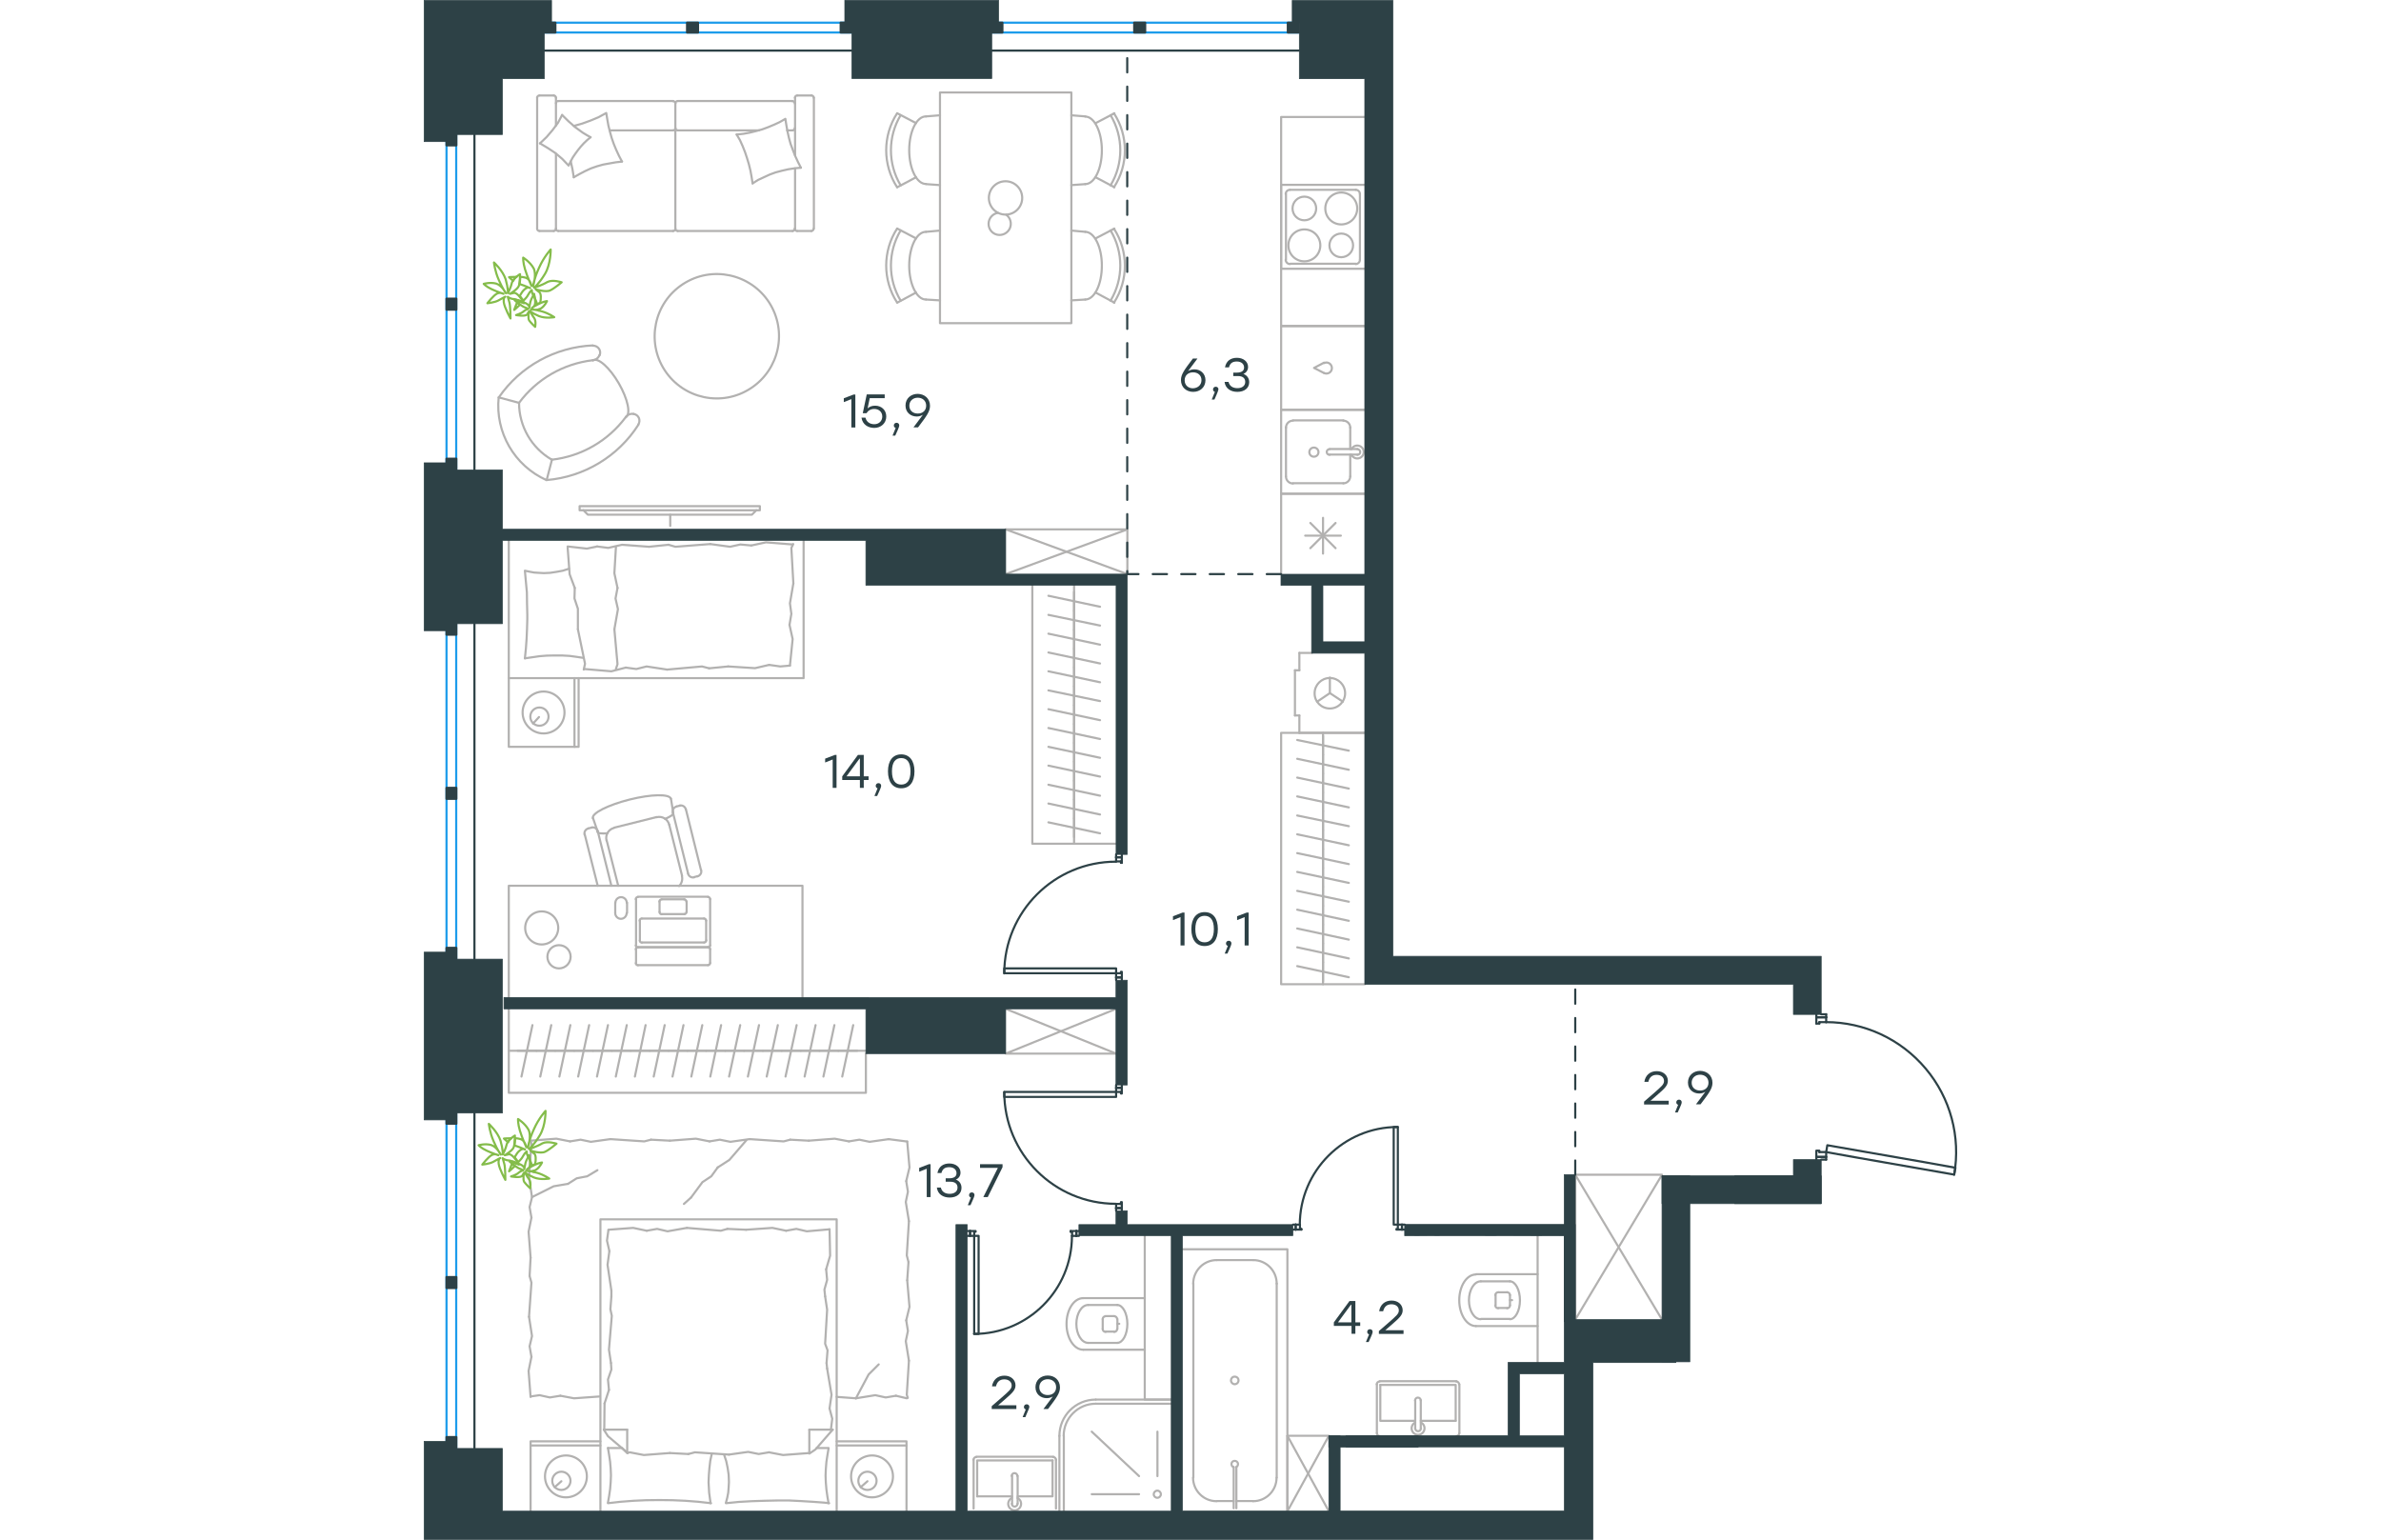 <?xml version="1.0" encoding="utf-8"?>
<!-- Generator: Adobe Illustrator 26.5.0, SVG Export Plug-In . SVG Version: 6.00 Build 0)  -->
<svg version="1.1" id="Слой_1" xmlns="http://www.w3.org/2000/svg" xmlns:xlink="http://www.w3.org/1999/xlink" x="0px" y="0px"
	 viewBox="0 0 1076 1080.5" style="enable-background:new 0 0 1076 1080.5;" xml:space="preserve" width="883" height="571">
<style type="text/css">
	.st0{fill:none;stroke:#B2B1B0;stroke-width:1.5;stroke-linecap:round;stroke-linejoin:round;stroke-miterlimit:22.926;}
	.st1{fill:none;stroke:#2D4146;stroke-width:1.5;stroke-linecap:round;stroke-linejoin:round;stroke-miterlimit:22.926;}
	
		.st2{fill:none;stroke:#2D4146;stroke-width:1.5;stroke-linecap:round;stroke-linejoin:round;stroke-miterlimit:22.926;stroke-dasharray:10,10;}
	.st3{fill:none;stroke:#1D9CEB;stroke-width:1.5;stroke-linecap:round;stroke-linejoin:round;stroke-miterlimit:22.926;}
	.st4{fill:#2D4146;stroke:#2D4146;stroke-width:0.5;stroke-linecap:round;stroke-linejoin:round;stroke-miterlimit:10;}
	.st5{fill:#2D4146;}
	.st6{fill:none;stroke:#84BC4A;stroke-width:1.5;stroke-linecap:round;stroke-linejoin:round;stroke-miterlimit:22.926;}
</style>
<line class="st0" x1="868.9" y1="926.1" x2="808" y2="824.4"/>
<polygon class="st0" points="808,824.4 868.9,824.4 808,926.1 "/>
<line class="st1" x1="457.9" y1="867.3" x2="459.7" y2="867.3"/>
<polyline class="st1" points="381.4,867.3 383.3,867.3 386.2,867.3 "/>
<line class="st1" x1="454.9" y1="867.3" x2="457.9" y2="867.3"/>
<path class="st1" d="M386.1,936.1c37.9,0,68.7-30.8,68.7-68.7"/>
<line class="st1" x1="457.9" y1="863.9" x2="453.9" y2="863.9"/>
<line class="st1" x1="383.3" y1="863.9" x2="381.4" y2="863.9"/>
<line class="st1" x1="386.2" y1="867.3" x2="386.2" y2="864.4"/>
<polyline class="st1" points="383.3,863.9 387.2,863.9 387.2,864.4 386.2,864.4 "/>
<line class="st1" x1="454.9" y1="864.4" x2="453.9" y2="864.4"/>
<line class="st1" x1="459.7" y1="863.9" x2="457.9" y2="863.9"/>
<line class="st1" x1="454.9" y1="867.3" x2="454.9" y2="864.4"/>
<line class="st1" x1="453.9" y1="864.4" x2="453.9" y2="863.9"/>
<line class="st1" x1="383.3" y1="867.3" x2="383.3" y2="863.9"/>
<line class="st1" x1="457.9" y1="867.3" x2="457.9" y2="863.9"/>
<line class="st1" x1="383.3" y1="867.3" x2="383.3" y2="863.9"/>
<line class="st1" x1="457.9" y1="867.3" x2="457.9" y2="863.9"/>
<polygon class="st1" points="386.2,888.9 386.2,936.1 389.3,936.1 389.3,914.5 389.3,867.3 386.2,867.3 "/>
<line class="st1" x1="611.8" y1="859.4" x2="610" y2="859.4"/>
<polyline class="st1" points="688.3,859.4 686.4,859.4 683.5,859.4 "/>
<line class="st1" x1="614.8" y1="859.4" x2="611.8" y2="859.4"/>
<path class="st1" d="M683.4,790.9c-37.9,0-68.7,30.8-68.7,68.7"/>
<line class="st1" x1="611.8" y1="862.9" x2="615.8" y2="862.9"/>
<line class="st1" x1="686.4" y1="862.9" x2="688.3" y2="862.9"/>
<line class="st1" x1="683.5" y1="859.4" x2="683.5" y2="862.5"/>
<polyline class="st1" points="686.4,862.9 682.5,862.9 682.5,862.5 683.5,862.5 "/>
<line class="st1" x1="614.8" y1="862.5" x2="615.8" y2="862.5"/>
<line class="st1" x1="610" y1="862.9" x2="611.8" y2="862.9"/>
<line class="st1" x1="614.8" y1="859.4" x2="614.8" y2="862.5"/>
<line class="st1" x1="615.8" y1="862.5" x2="615.8" y2="862.9"/>
<line class="st1" x1="686.4" y1="859.4" x2="686.4" y2="862.9"/>
<line class="st1" x1="611.8" y1="859.4" x2="611.8" y2="862.9"/>
<line class="st1" x1="686.4" y1="859.4" x2="686.4" y2="862.9"/>
<line class="st1" x1="611.8" y1="859.4" x2="611.8" y2="862.9"/>
<polygon class="st1" points="683.5,838 683.5,790.9 680.6,790.9 680.6,812.3 680.6,859.4 683.5,859.4 "/>
<line class="st1" x1="485.8" y1="847.8" x2="485.8" y2="849.7"/>
<polyline class="st1" points="485.8,761.4 485.8,763.4 485.8,766.3 "/>
<line class="st1" x1="485.8" y1="844.9" x2="485.8" y2="847.8"/>
<path class="st1" d="M407.3,766.4c0,43.3,35.1,78.4,78.4,78.4"/>
<line class="st1" x1="489.8" y1="847.8" x2="489.8" y2="843.8"/>
<line class="st1" x1="489.8" y1="763.4" x2="489.8" y2="761.4"/>
<line class="st1" x1="485.8" y1="766.3" x2="489.2" y2="766.3"/>
<polyline class="st1" points="489.8,763.4 489.8,767.4 489.2,767.4 489.2,766.3 "/>
<line class="st1" x1="489.2" y1="844.9" x2="489.2" y2="843.8"/>
<line class="st1" x1="489.8" y1="849.7" x2="489.8" y2="847.8"/>
<line class="st1" x1="485.8" y1="844.9" x2="489.2" y2="844.9"/>
<line class="st1" x1="489.2" y1="843.8" x2="489.8" y2="843.8"/>
<line class="st1" x1="485.8" y1="763.4" x2="489.8" y2="763.4"/>
<line class="st1" x1="485.8" y1="847.8" x2="489.8" y2="847.8"/>
<line class="st1" x1="485.8" y1="763.4" x2="489.8" y2="763.4"/>
<line class="st1" x1="485.8" y1="847.8" x2="489.8" y2="847.8"/>
<polygon class="st1" points="464.2,766.3 407.3,766.3 407.3,769.8 428.9,769.8 485.8,769.8 485.8,766.3 "/>
<line class="st1" x1="485.8" y1="601.6" x2="485.8" y2="599.5"/>
<polyline class="st1" points="485.8,687.8 485.8,685.9 485.8,683 "/>
<line class="st1" x1="485.8" y1="604.5" x2="485.8" y2="601.6"/>
<path class="st1" d="M485.7,604.7c-43.3,0-78.4,35.1-78.4,78.4"/>
<line class="st1" x1="489.8" y1="601.6" x2="489.8" y2="605.5"/>
<line class="st1" x1="489.8" y1="685.9" x2="489.8" y2="687.8"/>
<line class="st1" x1="485.8" y1="683" x2="489.2" y2="683"/>
<polyline class="st1" points="489.8,685.9 489.8,682 489.2,682 489.2,683 "/>
<line class="st1" x1="489.2" y1="604.5" x2="489.2" y2="605.5"/>
<line class="st1" x1="489.8" y1="599.5" x2="489.8" y2="601.6"/>
<line class="st1" x1="485.8" y1="604.5" x2="489.2" y2="604.5"/>
<line class="st1" x1="489.2" y1="605.5" x2="489.8" y2="605.5"/>
<line class="st1" x1="485.8" y1="685.9" x2="489.8" y2="685.9"/>
<line class="st1" x1="485.8" y1="601.6" x2="489.8" y2="601.6"/>
<line class="st1" x1="485.8" y1="685.9" x2="489.8" y2="685.9"/>
<line class="st1" x1="485.8" y1="601.6" x2="489.8" y2="601.6"/>
<polygon class="st1" points="407.3,683 407.3,679.6 428.9,679.6 485.8,679.6 485.8,683 464.2,683 "/>
<line class="st1" x1="984.1" y1="713.9" x2="984.1" y2="711.8"/>
<polyline class="st1" points="984.1,813.8 984.1,811.9 984.1,808.5 "/>
<line class="st1" x1="984.1" y1="717.3" x2="984.1" y2="713.9"/>
<path class="st1" d="M1073.9,824.4c4.7-26.6-2.6-53.9-20-74.5c-17.4-20.7-43-32.6-70-32.6"/>
<line class="st1" x1="977.2" y1="713.9" x2="977.2" y2="718.3"/>
<line class="st1" x1="977.2" y1="811.9" x2="977.2" y2="813.8"/>
<line class="st1" x1="984.1" y1="808.5" x2="979.3" y2="808.5"/>
<polyline class="st1" points="977.2,811.9 977.2,807.5 979.3,807.5 979.3,808.5 "/>
<polyline class="st1" points="984.1,813.8 983.7,813.8 980.6,813.8 "/>
<line class="st1" x1="979.3" y1="717.3" x2="979.3" y2="718.3"/>
<line class="st1" x1="977.2" y1="711.8" x2="977.2" y2="713.9"/>
<polyline class="st1" points="984.1,711.8 983.7,711.8 980.6,711.8 "/>
<line class="st1" x1="984.1" y1="717.3" x2="979.3" y2="717.3"/>
<line class="st1" x1="979.3" y1="718.3" x2="977.2" y2="718.3"/>
<line class="st1" x1="984.1" y1="811.9" x2="977.2" y2="811.9"/>
<line class="st1" x1="984.1" y1="713.9" x2="977.2" y2="713.9"/>
<line class="st1" x1="984.1" y1="811.9" x2="977.2" y2="811.9"/>
<line class="st1" x1="984.1" y1="713.9" x2="977.2" y2="713.9"/>
<polygon class="st1" points="1005.3,812.3 1073.9,824.3 1074.8,819.5 1053.7,815.7 984.9,803.7 984.1,808.5 "/>
<line class="st0" x1="126.6" y1="1003.3" x2="126.8" y2="984.9"/>
<polyline class="st0" points="75.9,840.1 91.1,832.5 101.1,830.8 "/>
<polyline class="st0" points="101.1,830.8 107.3,826.9 114.6,825.5 121.8,821.2 "/>
<polyline class="st0" points="303.2,981.3 312.1,964.6 319.2,957.5 "/>
<polyline class="st0" points="226.4,800.1 214.4,814 206.2,819.3 "/>
<line class="st0" x1="187.5" y1="840.4" x2="182.5" y2="844.9"/>
<polyline class="st0" points="206.2,819.3 201.7,825.5 195.5,829.6 187.5,840.4 "/>
<line class="st0" x1="338.9" y1="981.3" x2="331.3" y2="979.5"/>
<line class="st0" x1="303.2" y1="981.3" x2="289.7" y2="980.3"/>
<polyline class="st0" points="331.3,979.5 324.1,980.7 316.8,979.1 303.2,981.3 "/>
<polyline class="st0" points="339.2,898.5 340.8,917.1 338.5,926.6 "/>
<polyline class="st0" points="340.4,954.9 338.9,978.8 339.6,981 "/>
<polyline class="st0" points="338.5,926.6 339.7,934 338.2,941.2 340.4,954.9 "/>
<polyline class="st0" points="339.2,801.1 340.8,819.3 338.5,828.9 "/>
<polyline class="st0" points="340.4,857 338.9,881 340.1,885.7 "/>
<polyline class="st0" points="338.5,828.9 339.7,836.3 338.2,843.5 340.4,857 "/>
<line class="st0" x1="340.1" y1="885.7" x2="339.2" y2="898.5"/>
<polyline class="st0" points="270.1,800.5 288.3,799.1 298.3,801 "/>
<polyline class="st0" points="298.3,801 305.6,799.8 312.8,801.3 326.4,799.4 "/>
<line class="st0" x1="326" y1="799.4" x2="339.2" y2="801.1"/>
<polyline class="st0" points="172.6,800.5 190.9,799.1 200.5,801 "/>
<polyline class="st0" points="228.6,799.4 252.5,801 257.1,799.8 "/>
<polyline class="st0" points="200.5,801 207.7,799.8 215.1,801.3 228.6,799.4 "/>
<line class="st0" x1="257.1" y1="799.8" x2="270.1" y2="800.5"/>
<polyline class="st0" points="74.9,800.5 93,799.1 102.6,801 "/>
<polyline class="st0" points="130.9,799.4 154.7,801 159.4,799.8 "/>
<polyline class="st0" points="102.6,801 110,799.8 117.2,801.3 130.9,799.4 "/>
<line class="st0" x1="159.4" y1="799.8" x2="172.6" y2="800.5"/>
<polyline class="st0" points="74.9,882.6 73.5,864.4 75.5,854.5 "/>
<polyline class="st0" points="73.8,826.2 75.5,802.4 74.9,800.5 "/>
<polyline class="st0" points="75.5,854.5 74.2,847.1 75.9,840.2 73.8,826.2 "/>
<polyline class="st0" points="74.9,980.3 73.5,962.1 75.5,952.2 "/>
<polyline class="st0" points="73.8,924.1 75.5,900.1 74.2,895.5 "/>
<polyline class="st0" points="75.5,952.2 74.2,944.8 75.9,937.6 73.8,924.1 "/>
<line class="st0" x1="74.2" y1="895.5" x2="74.9" y2="882.6"/>
<polyline class="st0" points="123.5,980 105.4,981.3 95.8,979.5 "/>
<polyline class="st0" points="95.8,979.5 88.4,980.7 81.2,979.1 74.9,980 "/>
<polyline class="st0" points="172.6,1019.7 154.4,1021.1 144.5,1019.2 142.7,1019.6 "/>
<polyline class="st0" points="270.5,1019.7 252.1,1021.1 242.2,1019.2 "/>
<polyline class="st0" points="214.1,1020.8 190.2,1019.2 185.6,1020.4 "/>
<polyline class="st0" points="242.2,1019.2 235,1020.4 227.6,1018.9 214.1,1020.8 "/>
<line class="st0" x1="185.6" y1="1020.4" x2="172.6" y2="1019.7"/>
<polyline class="st0" points="129.2,1016.2 130,1021 130.7,1025.8 131.1,1030.5 131.3,1035.3 131.1,1040.3 130.7,1045.1 130,1049.9 
	129.2,1054.5 "/>
<polyline class="st0" points="129.2,1054.9 138.1,1053.9 147.2,1053.2 156.1,1052.8 165.4,1052.7 174.3,1052.8 183.4,1053.2 
	192.5,1053.9 201.5,1054.9 "/>
<polyline class="st0" points="283,960.4 286.1,978.8 284.7,988.4 "/>
<polyline class="st0" points="284.7,988.4 286.6,995.6 285.7,1002.9 285.7,1003.6 "/>
<line class="st0" x1="282.6" y1="956.5" x2="283" y2="960.4"/>
<polyline class="st0" points="281.6,909.8 283,919.1 281.6,943 283.3,947.6 282.6,956.5 "/>
<polyline class="st0" points="284.7,862.7 285.1,881.2 282.3,890.8 "/>
<polyline class="st0" points="282.3,890.8 283,898.2 281.1,905 281.6,909.8 "/>
<polyline class="st0" points="131.6,905.7 128.9,887.6 130.2,878 "/>
<polyline class="st0" points="130.2,878 128.5,870.6 129.5,863.4 "/>
<line class="st0" x1="131.6" y1="909.8" x2="131.6" y2="905.7"/>
<polyline class="st0" points="131.3,956.5 129.9,947.2 131.9,923.4 130.9,918.8 131.6,909.8 "/>
<line class="st0" x1="126.8" y1="984.9" x2="129.9" y2="975.4"/>
<polyline class="st0" points="129.9,975.4 129.2,968.1 131.6,961.1 131.3,956.5 "/>
<polyline class="st0" points="201.2,1054.9 200.2,1047.5 200,1043.9 199.8,1040.3 200,1035.2 200.4,1030.2 201,1025.1 202.1,1020.1 
	"/>
<polyline class="st0" points="284,1054.9 283.2,1050.3 282.5,1045.3 282.1,1040.5 281.9,1035.7 282.1,1030.9 282.5,1025.9 
	283.2,1021.3 284,1016.5 "/>
<polyline class="st0" points="210.6,1020.6 212.2,1025.4 213.2,1030.2 213.9,1035 214.1,1040 213.9,1043.7 213.6,1047.5 
	212.9,1051.1 212,1054.5 "/>
<polyline class="st0" points="212,1054.9 221.1,1054 230,1053.5 239.1,1053.2 248.2,1053 256.4,1053 264.5,1053.4 272.7,1053.9 
	280.9,1054.5 284.4,1054.9 "/>
<polyline class="st0" points="226.1,863 244.6,861.7 254.2,863.7 "/>
<polyline class="st0" points="254.2,863.7 261.4,862.4 268.7,864.1 284.7,862.7 "/>
<polyline class="st0" points="129.5,863 146.9,861.7 156.4,863.7 "/>
<polyline class="st0" points="184.6,861.7 208.4,863.7 213,862.4 "/>
<polyline class="st0" points="156.4,863.7 163.7,862.4 171,864.1 184.6,861.7 "/>
<line class="st0" x1="213" y1="862.4" x2="226.1" y2="863"/>
<line class="st0" x1="286.9" y1="1003.3" x2="270.5" y2="1003.3"/>
<polyline class="st0" points="143.1,1019.7 129.2,1007.9 126.3,1003.3 "/>
<line class="st0" x1="270.5" y1="1019.7" x2="270.5" y2="1003.3"/>
<line class="st0" x1="129.2" y1="1016.2" x2="138.8" y2="1016.2"/>
<polyline class="st0" points="286.9,1003.3 274.8,1017.2 270.5,1020.1 "/>
<line class="st0" x1="126.3" y1="1003.3" x2="142.7" y2="1003.3"/>
<polyline class="st0" points="139.1,1016.2 142.7,1019.7 142.7,1003.3 "/>
<line class="st0" x1="275.6" y1="1016.2" x2="284" y2="1016.2"/>
<line class="st0" x1="96.5" y1="1039.5" x2="91.8" y2="1043.7"/>
<path class="st0" d="M90.1,1039.2c0,3.6,2.9,6.4,6.4,6.4c3.5,0,6.4-2.9,6.4-6.4c0-3.5-2.9-6.4-6.4-6.4
	C93,1032.8,90.1,1035.7,90.1,1039.2"/>
<path class="st0" d="M85,1036.1c0,8.1,6.6,14.7,14.7,14.7c8.1,0,14.7-6.6,14.7-14.7c0-8.1-6.6-14.7-14.7-14.7
	C91.5,1021.5,85,1028,85,1036.1"/>
<line class="st0" x1="311.3" y1="1039.5" x2="306.5" y2="1043.7"/>
<path class="st0" d="M304.9,1039.2c0,3.6,2.9,6.4,6.4,6.4c3.6,0,6.4-2.9,6.4-6.4c0-3.5-2.9-6.4-6.4-6.4
	C307.8,1032.8,304.9,1035.7,304.9,1039.2"/>
<path class="st0" d="M299.8,1036.1c0,8.1,6.6,14.7,14.7,14.7c8.1,0,14.7-6.6,14.7-14.7c0-8.1-6.6-14.7-14.7-14.7
	C306.4,1021.5,299.8,1028,299.8,1036.1"/>
<line class="st0" x1="123.9" y1="1014.4" x2="74.9" y2="1014.4"/>
<line class="st0" x1="338.7" y1="1014.4" x2="289.7" y2="1014.4"/>
<polyline class="st0" points="74.9,1060.6 74.9,1011.5 123.9,1011.5 "/>
<polyline class="st0" points="338.7,1060.6 338.7,1011.5 289.7,1011.5 "/>
<polyline class="st0" points="123.9,1060.6 123.9,855.7 289.7,855.7 289.7,1060.6 "/>
<line class="st0" x1="631" y1="516.4" x2="631" y2="529.7"/>
<line class="st0" x1="649.1" y1="526.8" x2="612.9" y2="519.3"/>
<line class="st0" x1="631" y1="529.7" x2="631" y2="542.9"/>
<line class="st0" x1="649.1" y1="540.2" x2="612.9" y2="532.5"/>
<line class="st0" x1="631" y1="542.9" x2="631" y2="556.1"/>
<line class="st0" x1="649.1" y1="553.4" x2="612.9" y2="545.7"/>
<line class="st0" x1="631" y1="556.1" x2="631" y2="569.3"/>
<line class="st0" x1="649.1" y1="566.6" x2="612.9" y2="558.9"/>
<line class="st0" x1="631" y1="569.3" x2="631" y2="582.7"/>
<line class="st0" x1="649.1" y1="579.8" x2="612.9" y2="572.3"/>
<line class="st0" x1="631" y1="582.7" x2="631" y2="595.9"/>
<line class="st0" x1="649.1" y1="593.2" x2="612.9" y2="585.5"/>
<line class="st0" x1="631" y1="595.9" x2="631" y2="609.1"/>
<line class="st0" x1="649.1" y1="606.4" x2="612.9" y2="598.7"/>
<line class="st0" x1="631" y1="514.3" x2="631" y2="690.7"/>
<line class="st0" x1="631" y1="609.1" x2="631" y2="622.3"/>
<line class="st0" x1="649.1" y1="619.6" x2="612.9" y2="611.9"/>
<line class="st0" x1="631" y1="622.3" x2="631" y2="635.7"/>
<line class="st0" x1="649.1" y1="632.8" x2="612.9" y2="625.2"/>
<line class="st0" x1="631" y1="635.7" x2="631" y2="648.9"/>
<line class="st0" x1="649.1" y1="646.2" x2="612.9" y2="638.4"/>
<line class="st0" x1="631" y1="648.9" x2="631" y2="662.1"/>
<line class="st0" x1="649.1" y1="659.4" x2="612.9" y2="651.6"/>
<line class="st0" x1="631" y1="662.1" x2="631" y2="675.3"/>
<line class="st0" x1="649.1" y1="672.6" x2="612.9" y2="664.8"/>
<line class="st0" x1="631" y1="675.3" x2="631" y2="688.7"/>
<line class="st0" x1="649.1" y1="685.8" x2="612.9" y2="678"/>
<polyline class="st0" points="660.4,690.7 601.6,690.7 601.6,514.3 660.4,514.3 "/>
<line class="st0" x1="65.8" y1="737.4" x2="79" y2="737.4"/>
<line class="st0" x1="76.2" y1="719.4" x2="68.5" y2="755.5"/>
<line class="st0" x1="79" y1="737.4" x2="92.2" y2="737.4"/>
<line class="st0" x1="89.4" y1="719.4" x2="81.7" y2="755.5"/>
<line class="st0" x1="92.2" y1="737.4" x2="105.5" y2="737.4"/>
<line class="st0" x1="102.8" y1="719.4" x2="95.1" y2="755.5"/>
<line class="st0" x1="105.5" y1="737.4" x2="118.7" y2="737.4"/>
<line class="st0" x1="116" y1="719.4" x2="108.3" y2="755.5"/>
<line class="st0" x1="118.7" y1="737.4" x2="131.9" y2="737.4"/>
<line class="st0" x1="129.2" y1="719.4" x2="121.5" y2="755.5"/>
<line class="st0" x1="131.9" y1="737.4" x2="145.1" y2="737.4"/>
<line class="st0" x1="142.4" y1="719.4" x2="134.7" y2="755.5"/>
<line class="st0" x1="145.1" y1="737.4" x2="158.5" y2="737.4"/>
<line class="st0" x1="155.6" y1="719.4" x2="148.1" y2="755.5"/>
<line class="st0" x1="158.5" y1="737.4" x2="171.7" y2="737.4"/>
<line class="st0" x1="169" y1="719.4" x2="161.3" y2="755.5"/>
<line class="st0" x1="171.7" y1="737.4" x2="184.9" y2="737.4"/>
<line class="st0" x1="182.2" y1="719.4" x2="174.5" y2="755.5"/>
<line class="st0" x1="184.9" y1="737.4" x2="198.1" y2="737.4"/>
<line class="st0" x1="195.4" y1="719.4" x2="187.7" y2="755.5"/>
<line class="st0" x1="198.1" y1="737.4" x2="211.5" y2="737.4"/>
<line class="st0" x1="208.6" y1="719.4" x2="201" y2="755.5"/>
<line class="st0" x1="211.5" y1="737.4" x2="224.7" y2="737.4"/>
<line class="st0" x1="222" y1="719.4" x2="214.2" y2="755.5"/>
<line class="st0" x1="59.6" y1="737.4" x2="310.2" y2="737.4"/>
<line class="st0" x1="224.7" y1="737.4" x2="237.9" y2="737.4"/>
<line class="st0" x1="235.2" y1="719.4" x2="227.4" y2="755.5"/>
<line class="st0" x1="237.9" y1="737.4" x2="251.1" y2="737.4"/>
<line class="st0" x1="248.4" y1="719.4" x2="240.6" y2="755.5"/>
<line class="st0" x1="251.1" y1="737.4" x2="264.5" y2="737.4"/>
<line class="st0" x1="261.6" y1="719.4" x2="253.8" y2="755.5"/>
<line class="st0" x1="264.5" y1="737.4" x2="277.7" y2="737.4"/>
<line class="st0" x1="274.9" y1="719.4" x2="267.2" y2="755.5"/>
<line class="st0" x1="277.7" y1="737.4" x2="290.9" y2="737.4"/>
<line class="st0" x1="288.1" y1="719.4" x2="280.4" y2="755.5"/>
<line class="st0" x1="290.9" y1="737.4" x2="304.1" y2="737.4"/>
<line class="st0" x1="301.3" y1="719.4" x2="293.6" y2="755.5"/>
<polyline class="st0" points="310.2,739.4 310.2,766.9 59.6,766.9 59.6,708 "/>
<line class="st0" x1="650.1" y1="300" x2="650.1" y2="315.1"/>
<path class="st0" d="M624.6,314.1c-1.8,0-3.2,1.4-3.2,3.2c0,1.8,1.4,3.2,3.2,3.2c1.8,0,3.2-1.4,3.2-3.2
	C627.8,315.5,626.4,314.1,624.6,314.1"/>
<path class="st0" d="M635.6,315.2c-1.1,0-2,0.9-2,2c0,1.1,0.9,2,2,2"/>
<line class="st0" x1="655.2" y1="315.1" x2="635.7" y2="315.1"/>
<path class="st0" d="M655.1,319.2c1.1,0,2-0.9,2-2c0-1.1-0.9-2-2-2"/>
<line class="st0" x1="655.2" y1="319" x2="635.7" y2="319"/>
<path class="st0" d="M651,319.2c0.9,1.9,3.1,2.9,5.1,2.4c2.1-0.5,3.5-2.3,3.5-4.4c0-2.1-1.5-3.9-3.5-4.4c-2.1-0.5-4.2,0.5-5.1,2.4"
	/>
<path class="st0" d="M650.1,300.1c0-2.7-2.2-4.9-4.9-4.9"/>
<path class="st0" d="M645.2,339.2c2.7,0,4.9-2.2,4.9-4.9"/>
<path class="st0" d="M609.9,295.2c-2.7,0-4.9,2.2-4.9,4.9"/>
<path class="st0" d="M605,334.4c0,2.7,2.2,4.9,4.9,4.9"/>
<line class="st0" x1="645.3" y1="295" x2="610" y2="295"/>
<line class="st0" x1="605" y1="300" x2="605" y2="334.3"/>
<line class="st0" x1="610" y1="339.1" x2="645.3" y2="339.1"/>
<line class="st0" x1="650.1" y1="334.3" x2="650.1" y2="319"/>
<polyline class="st0" points="660.4,287.6 601.6,287.6 601.6,346.5 660.4,346.5 "/>
<line class="st0" x1="622.1" y1="367" x2="639.8" y2="384.7"/>
<line class="st0" x1="639.8" y1="367" x2="622.1" y2="384.7"/>
<line class="st0" x1="618.5" y1="375.9" x2="643.5" y2="375.9"/>
<line class="st0" x1="631" y1="363.4" x2="631" y2="388.5"/>
<polyline class="st0" points="660.4,346.5 601.6,346.5 601.6,402.9 "/>
<path class="st0" d="M643.8,157.5c6.2,0,11.2-5,11.2-11.2c0-6.2-5-11.2-11.2-11.2c-6.2,0-11.2,5-11.2,11.2
	C632.6,152.5,637.6,157.5,643.8,157.5"/>
<path class="st0" d="M643.8,180.5c4.6,0,8.3-3.7,8.3-8.3c0-4.6-3.7-8.3-8.3-8.3c-4.6,0-8.3,3.7-8.3,8.3
	C635.5,176.8,639.2,180.5,643.8,180.5"/>
<path class="st0" d="M617.9,183.4c6.2,0,11.2-5,11.2-11.2c0-6.2-5-11.2-11.2-11.2c-6.2,0-11.2,5-11.2,11.2
	C606.7,178.4,611.7,183.4,617.9,183.4"/>
<path class="st0" d="M617.9,154.6c4.6,0,8.3-3.7,8.3-8.3c0-4.6-3.7-8.3-8.3-8.3c-4.6,0-8.3,3.7-8.3,8.3
	C609.6,150.9,613.3,154.6,617.9,154.6"/>
<path class="st0" d="M653.9,185.3c1.6,0,3-1.3,3-3"/>
<path class="st0" d="M656.9,136.2c0-1.7-1.4-3-3-3"/>
<path class="st0" d="M604.8,182.3c0,1.6,1.4,3,3,3"/>
<path class="st0" d="M607.8,133.2c-1.6,0-3,1.3-3,3"/>
<line class="st0" x1="656.9" y1="182.2" x2="656.9" y2="136.1"/>
<line class="st0" x1="607.9" y1="185.1" x2="654" y2="185.1"/>
<line class="st0" x1="605" y1="136.1" x2="605" y2="182.2"/>
<line class="st0" x1="654" y1="133.2" x2="607.9" y2="133.2"/>
<line class="st0" x1="601.6" y1="188.6" x2="660.4" y2="188.6"/>
<polyline class="st0" points="660.4,129.7 601.6,129.7 601.6,188.6 "/>
<path class="st0" d="M631.8,261.8c1.6,0.7,3.5,0.3,4.6-1.1c1.1-1.4,1.1-3.3,0-4.8c-1.1-1.4-3-1.9-4.6-1.1"/>
<polyline class="st0" points="631.7,261.8 624.7,258.2 631.7,254.5 "/>
<line class="st0" x1="601.6" y1="287.6" x2="660.4" y2="287.6"/>
<polyline class="st0" points="660.4,228.8 601.6,228.8 601.6,287.6 "/>
<polyline class="st0" points="660.4,82.1 601.6,82.1 601.6,228.8 660.4,228.8 "/>
<line class="st0" x1="456.3" y1="415.4" x2="456.3" y2="428.6"/>
<line class="st0" x1="474.5" y1="425.8" x2="438.3" y2="418.1"/>
<line class="st0" x1="456.3" y1="428.6" x2="456.3" y2="442"/>
<line class="st0" x1="474.5" y1="439" x2="438.3" y2="431.5"/>
<line class="st0" x1="456.3" y1="442" x2="456.3" y2="455.2"/>
<line class="st0" x1="474.5" y1="452.4" x2="438.3" y2="444.7"/>
<line class="st0" x1="456.3" y1="455.2" x2="456.3" y2="468.4"/>
<line class="st0" x1="474.5" y1="465.6" x2="438.3" y2="457.9"/>
<line class="st0" x1="456.3" y1="468.4" x2="456.3" y2="481.6"/>
<line class="st0" x1="474.5" y1="478.8" x2="438.3" y2="471.1"/>
<line class="st0" x1="456.3" y1="481.6" x2="456.3" y2="494.9"/>
<line class="st0" x1="474.5" y1="492" x2="438.3" y2="484.5"/>
<line class="st0" x1="456.3" y1="494.9" x2="456.3" y2="508.1"/>
<line class="st0" x1="474.5" y1="505.4" x2="438.3" y2="497.7"/>
<line class="st0" x1="456.3" y1="410.7" x2="456.3" y2="592.1"/>
<line class="st0" x1="456.3" y1="508.1" x2="456.3" y2="521.3"/>
<line class="st0" x1="474.5" y1="518.6" x2="438.3" y2="510.9"/>
<line class="st0" x1="456.3" y1="521.3" x2="456.3" y2="534.5"/>
<line class="st0" x1="474.5" y1="531.8" x2="438.3" y2="524.1"/>
<line class="st0" x1="456.3" y1="534.5" x2="456.3" y2="547.9"/>
<line class="st0" x1="474.5" y1="545" x2="438.3" y2="537.3"/>
<line class="st0" x1="456.3" y1="547.9" x2="456.3" y2="561.1"/>
<line class="st0" x1="474.5" y1="558.4" x2="438.3" y2="550.7"/>
<line class="st0" x1="456.3" y1="561.1" x2="456.3" y2="574.3"/>
<line class="st0" x1="474.5" y1="571.6" x2="438.3" y2="563.9"/>
<line class="st0" x1="456.3" y1="574.3" x2="456.3" y2="587.5"/>
<line class="st0" x1="474.5" y1="584.8" x2="438.3" y2="577.1"/>
<polyline class="st0" points="485.8,592.1 427,592.1 427,410.7 "/>
<polyline class="st0" points="70.9,462 81.2,460.5 86.3,460.1 91.5,460 97,460 102.3,460.3 107.4,461 112,461.7 "/>
<polyline class="st0" points="101.9,399.1 97.5,400.5 93.2,401.3 88.6,402 84.1,402.2 80.7,402 77.4,401.8 74.2,401.2 70.9,400.5 
	71.6,408.2 72.3,415.7 72.4,423.4 72.6,431.3 72.6,434.4 72.4,441.3 72.1,448.3 71.6,455.2 70.9,462 "/>
<polyline class="st0" points="105.9,412.6 102.3,403 100.9,384.2 "/>
<polyline class="st0" points="112.2,469.9 113.1,465.8 108.1,441.6 "/>
<polyline class="st0" points="108.1,441.6 108.1,427.2 105.7,420 105.9,412.6 "/>
<polyline class="st0" points="100.9,383.5 114.4,385 121.6,383.5 "/>
<polyline class="st0" points="256.6,438.5 258.8,448.5 256.9,467.1 "/>
<polyline class="st0" points="259.2,381.8 257.9,384.5 259.3,409.4 "/>
<polyline class="st0" points="259.3,409.4 256.9,423.4 257.9,430.8 256.6,438.5 "/>
<polyline class="st0" points="242.3,466.6 232.4,468.9 213.6,467.7 "/>
<polyline class="st0" points="256.9,467.1 250.1,467.7 242.3,466.6 "/>
<polyline class="st0" points="141.7,468.5 131.6,471.1 112.7,469.5 "/>
<polyline class="st0" points="200.2,469 195.2,467.7 170.7,469.9 "/>
<polyline class="st0" points="170.7,469.9 156.3,467.7 149.1,469.5 141.7,468.5 "/>
<line class="st0" x1="213.6" y1="467.7" x2="200.2" y2="469"/>
<polyline class="st0" points="121.6,383.5 129.4,384.5 139,382.3 158,383.7 "/>
<polyline class="st0" points="229.8,382.8 240.1,380.6 258.8,382.1 "/>
<polyline class="st0" points="171.7,382.3 176.5,383.7 201,381.8 "/>
<polyline class="st0" points="201,381.8 214.9,383.7 222.1,382.1 229.8,382.8 "/>
<line class="st0" x1="158" y1="383.7" x2="171.7" y2="382.3"/>
<polyline class="st0" points="135.9,412.6 133.7,402.3 134.8,383.7 "/>
<polyline class="st0" points="134.8,469.4 135.9,466.1 133.7,441.6 "/>
<polyline class="st0" points="133.7,441.6 136.2,427.5 134.5,420 135.9,412.6 "/>
<line class="st0" x1="80.8" y1="503.2" x2="76.6" y2="507.8"/>
<path class="st0" d="M81.1,496.5c-3.5,0-6.4,2.9-6.4,6.4c0,3.6,2.9,6.4,6.4,6.4c3.6,0,6.4-2.9,6.4-6.4
	C87.5,499.4,84.7,496.5,81.1,496.5"/>
<polyline class="st0" points="266.5,379.4 266.5,475.9 59.6,475.9 59.6,379.4 "/>
<path class="st0" d="M84,485.3c-8.1,0-14.7,6.6-14.7,14.7c0,8.1,6.6,14.7,14.7,14.7c8.1,0,14.7-6.6,14.7-14.7
	C98.7,491.9,92.1,485.3,84,485.3"/>
<line class="st0" x1="105.7" y1="524.1" x2="105.7" y2="475.9"/>
<polyline class="st0" points="59.6,475.9 59.6,524.1 108.6,524.1 108.6,475.9 "/>
<path class="st0" d="M121.9,583.9c0.2,0.9,2.7,1.2,6.9,0.9"/>
<path class="st0" d="M169.3,574.7c3.9-1.7,5.9-3.1,5.7-4"/>
<line class="st0" x1="118.7" y1="574.1" x2="122" y2="583.7"/>
<line class="st0" x1="173.4" y1="560.4" x2="175" y2="570.5"/>
<path class="st0" d="M173.3,560.5c-0.9-3.4-13.8-3.2-28.9,0.6c-15.1,3.8-26.7,9.6-25.8,13.1"/>
<path class="st0" d="M122,583.3c-0.5-1.9-2.4-3-4.3-2.6"/>
<path class="st0" d="M115.4,581.4c-1.9,0.5-3.1,2.4-2.6,4.3"/>
<line class="st0" x1="131.6" y1="621.6" x2="122" y2="583.2"/>
<line class="st0" x1="117.9" y1="580.8" x2="115.5" y2="581.3"/>
<line class="st0" x1="112.9" y1="585.6" x2="122" y2="621.6"/>
<line class="st0" x1="163.3" y1="573.4" x2="133.7" y2="580.8"/>
<path class="st0" d="M133.5,581c-3.9,1-6.3,4.9-5.3,8.9"/>
<line class="st0" x1="128.3" y1="589.8" x2="136.4" y2="621.6"/>
<path class="st0" d="M172.2,578.8c-1-3.9-4.9-6.3-8.8-5.3"/>
<path class="st0" d="M179.1,621.8c1.9-1.8,2.6-4.5,2-7"/>
<line class="st0" x1="172.2" y1="578.8" x2="181.2" y2="614.6"/>
<path class="st0" d="M177.3,566c-1.9,0.5-3,2.4-2.6,4.3"/>
<path class="st0" d="M183.8,567.9c-0.5-1.9-2.4-3-4.3-2.6"/>
<path class="st0" d="M185.4,613.1c0.5,1.9,2.4,3,4.3,2.6"/>
<path class="st0" d="M192,615c1.9-0.5,3.1-2.4,2.6-4.3"/>
<line class="st0" x1="185.4" y1="612.9" x2="174.8" y2="570.2"/>
<line class="st0" x1="177.4" y1="565.9" x2="179.8" y2="565.4"/>
<line class="st0" x1="183.9" y1="568" x2="194.5" y2="610.7"/>
<line class="st0" x1="192.1" y1="614.9" x2="189.7" y2="615.5"/>
<path class="st0" d="M86.7,671.4c0,4.5,3.6,8.2,8.1,8.2c4.5,0,8.2-3.6,8.2-8.2c0-4.5-3.6-8.1-8.2-8.1
	C90.3,663.3,86.7,667,86.7,671.4"/>
<path class="st0" d="M71.1,651.2c0,6.4,5.2,11.6,11.6,11.6c6.4,0,11.6-5.2,11.6-11.6s-5.2-11.6-11.6-11.6
	C76.3,639.6,71.1,644.8,71.1,651.2"/>
<path class="st0" d="M134.3,640.8c0,2.2,1.8,4,4,4c2.2,0,4-1.8,4-4"/>
<path class="st0" d="M142.4,633.6c0-2.2-1.8-4-4-4c-2.2,0-4,1.8-4,4"/>
<line class="st0" x1="134.3" y1="640.7" x2="134.3" y2="633.5"/>
<line class="st0" x1="142.6" y1="633.5" x2="142.6" y2="640.7"/>
<path class="st0" d="M166.8,631.2c-0.8,0-1.5,0.6-1.5,1.5"/>
<path class="st0" d="M165.4,640.1c0,0.8,0.6,1.5,1.5,1.5"/>
<path class="st0" d="M182.8,641.5c0.8,0,1.5-0.6,1.5-1.5"/>
<path class="st0" d="M184.2,632.7c0-0.8-0.6-1.5-1.5-1.5"/>
<line class="st0" x1="165.4" y1="640" x2="165.4" y2="632.6"/>
<line class="st0" x1="166.9" y1="631.1" x2="182.9" y2="631.1"/>
<line class="st0" x1="184.4" y1="632.6" x2="184.4" y2="640"/>
<line class="st0" x1="182.9" y1="641.5" x2="166.9" y2="641.5"/>
<path class="st0" d="M152.9,644.6c-0.8,0-1.5,0.6-1.5,1.5"/>
<path class="st0" d="M151.5,660c0,0.8,0.6,1.5,1.5,1.5"/>
<path class="st0" d="M196.7,661.4c0.8,0,1.5-0.6,1.5-1.5"/>
<path class="st0" d="M198.1,646.1c0-0.8-0.6-1.5-1.5-1.5"/>
<line class="st0" x1="151.6" y1="659.9" x2="151.6" y2="646"/>
<line class="st0" x1="153" y1="644.6" x2="196.7" y2="644.6"/>
<line class="st0" x1="198.1" y1="646" x2="198.1" y2="659.9"/>
<line class="st0" x1="196.7" y1="661.4" x2="153" y2="661.4"/>
<path class="st0" d="M150.2,664.7c-0.8,0-1.5,0.6-1.5,1.5"/>
<path class="st0" d="M148.7,675.9c0,0.8,0.7,1.5,1.5,1.5"/>
<path class="st0" d="M199.4,677.3c0.8,0,1.5-0.6,1.5-1.5"/>
<path class="st0" d="M200.9,666.1c0-0.8-0.6-1.5-1.5-1.5"/>
<path class="st0" d="M150.2,629.5c-0.8,0-1.5,0.6-1.5,1.5"/>
<path class="st0" d="M200.9,631c0-0.8-0.6-1.5-1.5-1.5"/>
<path class="st0" d="M148.7,663.5c0,0.8,0.7,1.5,1.5,1.5"/>
<path class="st0" d="M199.4,665c0.8,0,1.5-0.6,1.5-1.5"/>
<line class="st0" x1="148.9" y1="675.8" x2="148.9" y2="666"/>
<line class="st0" x1="150.3" y1="664.7" x2="199.5" y2="664.7"/>
<line class="st0" x1="200.9" y1="666" x2="200.9" y2="675.8"/>
<line class="st0" x1="199.5" y1="677.3" x2="150.3" y2="677.3"/>
<line class="st0" x1="148.9" y1="663.5" x2="148.9" y2="630.9"/>
<line class="st0" x1="150.3" y1="629.3" x2="199.5" y2="629.3"/>
<line class="st0" x1="200.9" y1="630.9" x2="200.9" y2="663.5"/>
<line class="st0" x1="199.5" y1="664.8" x2="150.3" y2="664.8"/>
<polyline class="st0" points="59.6,700.2 59.6,621.6 265.7,621.6 265.7,700.2 "/>
<line class="st0" x1="699.6" y1="997.1" x2="724.1" y2="997.1"/>
<polyline class="st0" points="695.7,997.1 671.2,997.1 671.2,971.9 "/>
<polyline class="st0" points="671.2,971.9 724.1,971.9 724.1,997.1 "/>
<path class="st0" d="M726.5,971.5c0-1.1-0.9-2-2-2"/>
<path class="st0" d="M670.7,969.5c-1.1,0-2,0.9-2,2"/>
<path class="st0" d="M724.6,1007.8c1.1,0,2-0.9,2-2"/>
<path class="st0" d="M668.8,1005.8c0,1.1,0.9,2,2,2"/>
<path class="st0" d="M699.6,982.8c0-1.1-0.9-2-2-2c-1.1,0-2,0.9-2,2"/>
<line class="st0" x1="699.6" y1="1002.3" x2="699.6" y2="982.7"/>
<path class="st0" d="M695.7,1002.4c0,1.1,0.9,2,2,2c1.1,0,2-0.9,2-2"/>
<line class="st0" x1="695.7" y1="1002.3" x2="695.7" y2="982.7"/>
<path class="st0" d="M695.7,998.3c-1.9,0.9-2.9,3.1-2.4,5.1c0.5,2.1,2.3,3.5,4.4,3.5c2.1,0,3.9-1.5,4.4-3.5c0.5-2.1-0.5-4.2-2.4-5.1
	"/>
<line class="st0" x1="726.7" y1="1005.7" x2="726.7" y2="971.4"/>
<line class="st0" x1="724.7" y1="969.3" x2="670.8" y2="969.3"/>
<line class="st0" x1="668.8" y1="971.4" x2="668.8" y2="1005.7"/>
<line class="st0" x1="582" y1="1053.4" x2="570.2" y2="1053.4"/>
<path class="st0" d="M570,1029.6c1-0.5,1.5-1.5,1.3-2.6c-0.2-1.1-1.2-1.8-2.3-1.8c-1.1,0-2,0.7-2.2,1.8c-0.2,1.1,0.3,2.1,1.3,2.6"/>
<line class="st0" x1="570.2" y1="1058.5" x2="570.2" y2="1029.5"/>
<line class="st0" x1="568.3" y1="1058.5" x2="568.3" y2="1029.5"/>
<path class="st0" d="M569,971.4c1.5,0,2.7-1.2,2.7-2.7c0-1.5-1.2-2.6-2.7-2.6c-1.5,0-2.6,1.2-2.6,2.6
	C566.4,970.2,567.6,971.4,569,971.4"/>
<path class="st0" d="M581.9,1053.5c9.1,0,16.5-7.4,16.5-16.5"/>
<path class="st0" d="M539.8,1037c0,9.1,7.4,16.5,16.5,16.5"/>
<path class="st0" d="M598.5,900.9c0-9.2-7.4-16.6-16.5-16.6"/>
<path class="st0" d="M556.4,884.3c-9.1,0-16.5,7.4-16.5,16.6"/>
<line class="st0" x1="556.5" y1="1053.4" x2="568.3" y2="1053.4"/>
<line class="st0" x1="598.5" y1="1036.9" x2="598.5" y2="900.7"/>
<line class="st0" x1="582" y1="884.3" x2="556.5" y2="884.3"/>
<line class="st0" x1="540" y1="900.7" x2="540" y2="1036.9"/>
<polyline class="st0" points="606,1060.6 606,876.7 532.5,876.7 "/>
<line class="st0" x1="762.2" y1="912.4" x2="763.7" y2="912.4"/>
<path class="st0" d="M753.9,906.9c-1.1,0-2,0.9-2,2"/>
<path class="st0" d="M751.9,916.1c0,1.1,0.9,2,2,2"/>
<path class="st0" d="M762.2,908.9c0-1.1-0.9-2-2-2"/>
<path class="st0" d="M760.2,918.1c1.1,0,2-0.9,2-2"/>
<line class="st0" x1="760.3" y1="906.9" x2="754" y2="906.9"/>
<line class="st0" x1="752.1" y1="908.8" x2="752.1" y2="916"/>
<line class="st0" x1="754" y1="917.9" x2="760.3" y2="917.9"/>
<line class="st0" x1="762.2" y1="916" x2="762.2" y2="908.8"/>
<path class="st0" d="M762.1,925.8c3.9,0,7.1-6,7.1-13.3c0-7.3-3.2-13.3-7.1-13.3"/>
<line class="st0" x1="741.8" y1="899.2" x2="762.2" y2="899.2"/>
<path class="st0" d="M741.7,899.2c-4.6,0-8.3,6-8.3,13.3c0,7.3,3.7,13.3,8.3,13.3"/>
<line class="st0" x1="741.8" y1="925.6" x2="762.2" y2="925.6"/>
<path class="st0" d="M738.3,894.4c-6.5,0-11.7,8.1-11.7,18.1c0,10,5.3,18.1,11.7,18.1"/>
<line class="st0" x1="738.4" y1="894.2" x2="781.6" y2="894.2"/>
<line class="st0" x1="738.4" y1="930.6" x2="781.6" y2="930.6"/>
<line class="st0" x1="781.6" y1="867.3" x2="781.6" y2="956.2"/>
<line class="st0" x1="614.4" y1="502.1" x2="611.3" y2="502.1"/>
<line class="st0" x1="614.4" y1="470.4" x2="611.3" y2="470.4"/>
<line class="st0" x1="614.4" y1="514.3" x2="614.4" y2="502.1"/>
<line class="st0" x1="614.4" y1="458.2" x2="614.4" y2="470.4"/>
<polyline class="st0" points="644.9,492.4 635.8,486.4 626.9,492.4 "/>
<line class="st0" x1="635.8" y1="486.4" x2="635.8" y2="475.5"/>
<path class="st0" d="M635.8,497.2c5.9,0,10.7-4.8,10.7-10.7c0-5.9-4.8-10.7-10.7-10.7c-5.9,0-10.7,4.8-10.7,10.7
	C625,492.4,629.8,497.2,635.8,497.2"/>
<line class="st0" x1="660.4" y1="514.3" x2="614.4" y2="514.3"/>
<line class="st0" x1="611.3" y1="502.1" x2="611.3" y2="470.4"/>
<line class="st0" x1="614.4" y1="458.2" x2="623.2" y2="458.2"/>
<path class="st0" d="M471.5,982.2c-14.1,0-25.5,11.4-25.5,25.5"/>
<path class="st0" d="M471.5,985.1c-12.4,0-22.5,10.1-22.5,22.5"/>
<line class="st0" x1="501.9" y1="1035.9" x2="468.7" y2="1004.7"/>
<line class="st0" x1="514.8" y1="1035.9" x2="514.8" y2="1004.7"/>
<line class="st0" x1="501.9" y1="1048.6" x2="468.7" y2="1048.6"/>
<path class="st0" d="M512.2,1048.6c0,1.4,1.1,2.5,2.5,2.5c1.4,0,2.5-1.1,2.5-2.5c0-1.4-1.1-2.5-2.5-2.5
	C513.3,1046.1,512.2,1047.3,512.2,1048.6"/>
<line class="st0" x1="449.1" y1="1007.6" x2="449.1" y2="1060.6"/>
<line class="st0" x1="524.6" y1="985.1" x2="471.6" y2="985.1"/>
<line class="st0" x1="446" y1="1007.6" x2="446" y2="1060.6"/>
<line class="st0" x1="524.6" y1="982.2" x2="471.6" y2="982.2"/>
<line class="st0" x1="486.7" y1="929" x2="488" y2="929"/>
<path class="st0" d="M476.4,932.7c0,1.1,0.9,2,2,2"/>
<path class="st0" d="M478.4,923.7c-1.1,0-2,0.9-2,2"/>
<path class="st0" d="M484.5,934.7c1.1,0,2-0.9,2-2"/>
<path class="st0" d="M486.5,925.7c0-1.1-0.9-2-2-2"/>
<line class="st0" x1="484.6" y1="934.5" x2="478.4" y2="934.5"/>
<line class="st0" x1="476.4" y1="932.7" x2="476.4" y2="925.6"/>
<line class="st0" x1="478.4" y1="923.6" x2="484.6" y2="923.6"/>
<line class="st0" x1="486.7" y1="925.6" x2="486.7" y2="932.7"/>
<path class="st0" d="M486.6,942.4c3.9,0,7.1-6,7.1-13.3c0-7.3-3.2-13.3-7.1-13.3"/>
<line class="st0" x1="466.3" y1="942.4" x2="486.7" y2="942.4"/>
<path class="st0" d="M466.2,915.8c-4.6,0-8.3,6-8.3,13.3c0,7.3,3.7,13.3,8.3,13.3"/>
<line class="st0" x1="466.3" y1="915.8" x2="486.7" y2="915.8"/>
<path class="st0" d="M462.7,911c-6.5,0-11.7,8.1-11.7,18.1c0,10,5.3,18.1,11.7,18.1"/>
<line class="st0" x1="462.9" y1="947.2" x2="505.9" y2="947.2"/>
<line class="st0" x1="462.9" y1="911" x2="505.9" y2="911"/>
<polyline class="st0" points="524.6,982.2 505.9,982.2 505.9,867.3 "/>
<line class="st0" x1="412.8" y1="1050.1" x2="388.3" y2="1050.1"/>
<polyline class="st0" points="416.7,1050.1 441.2,1050.1 441.2,1024.9 "/>
<polyline class="st0" points="441.2,1024.9 388.3,1024.9 388.3,1050.1 "/>
<path class="st0" d="M387.7,1022.5c-1.1,0-2,0.9-2,2"/>
<path class="st0" d="M443.6,1024.5c0-1.1-0.9-2-2-2"/>
<path class="st0" d="M416.5,1035.8c0-1.1-0.9-2-2-2c-1.1,0-2,0.9-2,2"/>
<line class="st0" x1="412.8" y1="1055.2" x2="412.8" y2="1035.7"/>
<path class="st0" d="M412.6,1055.3c0,1.1,0.9,2,2,2c1.1,0,2-0.9,2-2"/>
<line class="st0" x1="416.7" y1="1055.2" x2="416.7" y2="1035.7"/>
<path class="st0" d="M412.6,1051.3c-1.9,0.9-2.9,3.1-2.4,5.1c0.5,2.1,2.3,3.5,4.4,3.5c2.1,0,3.9-1.5,4.4-3.5
	c0.5-2.1-0.5-4.2-2.4-5.1"/>
<line class="st0" x1="385.8" y1="1058.7" x2="385.8" y2="1024.4"/>
<line class="st0" x1="387.7" y1="1022.3" x2="441.8" y2="1022.3"/>
<line class="st0" x1="443.6" y1="1024.4" x2="443.6" y2="1058.7"/>
<line class="st0" x1="172.9" y1="361.2" x2="172.9" y2="369.1"/>
<polyline class="st0" points="112,358.1 115.1,361.2 230.2,361.2 233.3,358.1 "/>
<rect x="109.3" y="355.2" class="st0" width="126.5" height="2.9"/>
<path class="st0" d="M229.4,272.5c20.2-13.2,25.9-40.2,12.8-60.4C229,192,202,186.2,181.8,199.4c-20.2,13.2-25.9,40.2-12.8,60.4
	C182.2,280,209.2,285.7,229.4,272.5"/>
<path class="st0" d="M334.6,161.7c-9.1,15.2-9.1,34.1,0,49.3"/>
<path class="st0" d="M332.1,160.4c-10.2,15.8-10.2,36.2,0,51.9"/>
<line class="st0" x1="345.4" y1="167.3" x2="332.2" y2="160.4"/>
<line class="st0" x1="345.4" y1="205.3" x2="332.2" y2="212.4"/>
<line class="st0" x1="352.4" y1="210.2" x2="362.2" y2="210.8"/>
<line class="st0" x1="352.4" y1="162.7" x2="362.2" y2="161.8"/>
<path class="st0" d="M352.3,162.7c-6.5,0-11.7,10.6-11.7,23.7c0,13.1,5.3,23.8,11.7,23.8"/>
<path class="st0" d="M481.9,211c9.1-15.2,9.1-34.1,0-49.3"/>
<path class="st0" d="M484.3,212.4c10.2-15.8,10.2-36.1,0-51.9"/>
<line class="st0" x1="471.4" y1="167.3" x2="484.6" y2="160.4"/>
<line class="st0" x1="471.4" y1="205.3" x2="484.6" y2="212.4"/>
<line class="st0" x1="464.2" y1="210.2" x2="454.4" y2="210.8"/>
<line class="st0" x1="464.2" y1="162.7" x2="454.4" y2="161.8"/>
<path class="st0" d="M464.1,210.2c6.5,0,11.7-10.6,11.7-23.8c0-13.1-5.3-23.7-11.7-23.7"/>
<path class="st0" d="M334.6,80.8c-9.1,15.2-9.1,34.1,0,49.3"/>
<path class="st0" d="M332.1,79.5c-10.2,15.8-10.2,36.1,0,51.9"/>
<line class="st0" x1="345.4" y1="86.4" x2="332.2" y2="79.5"/>
<line class="st0" x1="345.4" y1="124.4" x2="332.2" y2="131.4"/>
<line class="st0" x1="352.4" y1="129.2" x2="362.2" y2="129.9"/>
<line class="st0" x1="352.4" y1="81.7" x2="362.2" y2="80.9"/>
<path class="st0" d="M352.3,81.7c-6.5,0-11.7,10.6-11.7,23.7c0,13.1,5.3,23.7,11.7,23.7"/>
<path class="st0" d="M481.9,130.1c9.1-15.2,9.1-34.1,0-49.3"/>
<path class="st0" d="M484.3,131.4c10.2-15.8,10.2-36.1,0-51.9"/>
<line class="st0" x1="471.4" y1="86.4" x2="484.6" y2="79.5"/>
<line class="st0" x1="471.4" y1="124.4" x2="484.6" y2="131.4"/>
<line class="st0" x1="464.2" y1="129.2" x2="454.4" y2="129.9"/>
<line class="st0" x1="464.2" y1="81.7" x2="454.4" y2="80.9"/>
<path class="st0" d="M464.1,129.2c6.5,0,11.7-10.6,11.7-23.7c0-13.1-5.3-23.7-11.7-23.7"/>
<path class="st0" d="M402.8,149.4c-3.7,0.6-6.4,3.8-6.5,7.5c-0.1,3.7,2.4,7,6,7.8c3.6,0.8,7.3-1,8.9-4.4c1.5-3.4,0.5-7.4-2.5-9.6"/>
<path class="st0" d="M408.2,150.6c6.5,0,11.7-5.3,11.7-11.7c0-6.5-5.3-11.7-11.7-11.7c-6.5,0-11.7,5.3-11.7,11.7
	C396.5,145.4,401.8,150.6,408.2,150.6"/>
<rect x="362.2" y="64.9" class="st0" width="92.2" height="161.9"/>
<line class="st0" x1="260.5" y1="109" x2="260.5" y2="68.5"/>
<line class="st0" x1="178.2" y1="91.5" x2="235.2" y2="91.5"/>
<line class="st0" x1="92.7" y1="88.1" x2="92.7" y2="68.5"/>
<polyline class="st0" points="97,80.7 95.6,83.4 94.1,86.2 90.3,91.3 86.2,96.1 81.5,100.6 "/>
<polyline class="st0" points="103.1,113.3 104.3,118.8 105.2,124.4 "/>
<polyline class="st0" points="117,96.3 114.3,94.8 111.5,93.1 106.4,89.4 101.6,85.2 97,80.7 "/>
<polyline class="st0" points="264.6,117.7 262.6,113.8 260.7,109.7 259,105.4 257.4,101.1 256.2,96.8 255.2,92.3 254.4,87.9 
	253.7,83.4 249.7,85.7 245.8,87.5 241.5,89.3 237.4,90.8 233.1,92 228.6,93.1 224.2,93.9 219.5,94.4 "/>
<polyline class="st0" points="105.2,124.4 109.1,122.2 113.1,120.1 117.2,118.2 121.5,116.7 125.8,115.5 130.2,114.7 134.7,113.9 
	139.1,113.4 "/>
<polyline class="st0" points="139,113.3 136.9,109.3 135,105.2 133.3,101.1 131.8,96.8 130.6,92.5 129.5,88.1 128.7,83.6 128,79.3 
	122.5,82.3 117,84.6 111.2,86.7 105.2,88.4 "/>
<polyline class="st0" points="230.7,128.7 234.5,126.3 238.6,124.4 242.7,122.5 246.8,121 251.3,119.8 255.7,118.8 260.2,118.1 
	264.6,117.7 "/>
<polyline class="st0" points="81.5,100.6 87,103.9 92.3,107.4 97.1,111.5 101.6,116.2 103,113.3 104.5,110.5 106.2,108 108.1,105.4 
	110.2,102.8 112.2,100.6 114.6,98.3 117,96.3 "/>
<polyline class="st0" points="219.5,94.4 221.8,98.3 223.7,102.5 225.4,106.8 226.8,111 228.1,115.3 229.2,119.8 230,124.2 
	230.7,128.7 "/>
<path class="st0" d="M174.9,91.5c0.9,0,1.6-0.7,1.6-1.6"/>
<line class="st0" x1="175" y1="91.5" x2="130.4" y2="91.5"/>
<path class="st0" d="M258.7,91.5c0.9,0,1.6-0.7,1.6-1.6"/>
<path class="st0" d="M176.5,89.9c0,0.9,0.7,1.6,1.6,1.6"/>
<line class="st0" x1="254.9" y1="91.5" x2="258.8" y2="91.5"/>
<path class="st0" d="M94.3,70.9c-0.9,0-1.6,0.7-1.6,1.6"/>
<path class="st0" d="M92.7,160.5c0,0.9,0.7,1.6,1.6,1.6"/>
<path class="st0" d="M176.5,72.6c0-0.9-0.7-1.6-1.6-1.6"/>
<path class="st0" d="M174.9,162.1c0.9,0,1.6-0.7,1.6-1.6"/>
<line class="st0" x1="175" y1="70.9" x2="94.4" y2="70.9"/>
<line class="st0" x1="94.4" y1="162.1" x2="175" y2="162.1"/>
<path class="st0" d="M260.3,72.6c0-0.9-0.7-1.6-1.6-1.6"/>
<path class="st0" d="M258.7,162.1c0.9,0,1.6-0.7,1.6-1.6"/>
<path class="st0" d="M262,67c-0.9,0-1.6,0.7-1.6,1.6"/>
<path class="st0" d="M178.1,70.9c-0.9,0-1.6,0.7-1.6,1.6"/>
<path class="st0" d="M176.5,160.5c0,0.9,0.7,1.6,1.6,1.6"/>
<path class="st0" d="M79.5,160.5c0,0.9,0.7,1.6,1.6,1.6"/>
<path class="st0" d="M91.1,162.1c0.9,0,1.6-0.7,1.6-1.6"/>
<path class="st0" d="M81.1,67c-0.9,0-1.6,0.7-1.6,1.6"/>
<path class="st0" d="M92.7,68.6c0-0.9-0.7-1.6-1.6-1.6"/>
<path class="st0" d="M273.6,68.6c0-0.9-0.7-1.6-1.6-1.6"/>
<path class="st0" d="M260.3,160.5c0,0.9,0.7,1.6,1.6,1.6"/>
<path class="st0" d="M271.9,162.1c0.9,0,1.6-0.7,1.6-1.6"/>
<line class="st0" x1="178.2" y1="70.9" x2="258.8" y2="70.9"/>
<line class="st0" x1="176.5" y1="160.4" x2="176.5" y2="72.5"/>
<line class="st0" x1="258.8" y1="162.1" x2="178.2" y2="162.1"/>
<line class="st0" x1="79.5" y1="68.5" x2="79.5" y2="160.4"/>
<line class="st0" x1="81.2" y1="162.1" x2="91.1" y2="162.1"/>
<line class="st0" x1="92.7" y1="160.4" x2="92.7" y2="108"/>
<line class="st0" x1="91.1" y1="67" x2="81.2" y2="67"/>
<line class="st0" x1="260.5" y1="118.2" x2="260.5" y2="160.4"/>
<line class="st0" x1="262.1" y1="162.1" x2="272" y2="162.1"/>
<line class="st0" x1="273.7" y1="160.4" x2="273.7" y2="68.5"/>
<line class="st0" x1="272" y1="67" x2="262.1" y2="67"/>
<path class="st0" d="M141.7,292.8c3.7-2.1,1.5-12.7-4.9-23.8c-6.4-11-14.5-18.3-18.1-16.1"/>
<path class="st0" d="M150.5,297.9c0.9-1.4,1-3.1,0.4-4.6c-0.7-1.5-2.1-2.6-3.7-2.8"/>
<path class="st0" d="M147.2,290.5c-2.1-0.4-4.3,0.5-5.5,2.2"/>
<path class="st0" d="M86.1,336.9c26.4-2.2,50.3-16.6,64.5-38.9"/>
<path class="st0" d="M123.4,249.2c0.6-1.5,0.4-3.3-0.6-4.6c-1-1.3-2.5-2.1-4.2-2"/>
<path class="st0" d="M118.6,252.8c2.1-0.2,3.9-1.6,4.7-3.7"/>
<path class="st0" d="M118.6,242.4c-26.5,1.2-50.9,14.6-66,36.5"/>
<path class="st0" d="M52.5,278.9c-2.5,24.5,11,47.9,33.5,58"/>
<line class="st0" x1="66.8" y1="282.7" x2="52.6" y2="278.9"/>
<line class="st0" x1="89.9" y1="322.6" x2="86.2" y2="336.8"/>
<path class="st0" d="M66.8,282.7c0,16.5,8.8,31.7,23,39.9"/>
<path class="st0" d="M89.9,322.6c20.7-2.4,39.4-13.2,51.8-29.9"/>
<path class="st0" d="M118.6,252.8c-20.7,2.4-39.4,13.2-51.8,29.9"/>
<line class="st0" x1="635.1" y1="1060.6" x2="606" y2="1007.6"/>
<polygon class="st0" points="606,1007.6 635.1,1007.6 606,1060.6 "/>
<line class="st0" x1="493.7" y1="402.9" x2="408.3" y2="371.5"/>
<polyline class="st0" points="408.3,371.5 493.7,371.5 408.3,402.9 "/>
<line class="st0" x1="493.7" y1="371.5" x2="493.7" y2="402.9"/>
<line class="st0" x1="485.8" y1="739.4" x2="408.3" y2="708"/>
<polyline class="st0" points="485.8,708 408.3,739.4 485.8,739.4 "/>
<polyline class="st2" points="601.5,402.9 493.6,402.9 493.6,35.5 "/>
<line class="st2" x1="808" y1="824.4" x2="808" y2="690.7"/>
<line class="st1" x1="35.5" y1="94.4" x2="35.5" y2="329.6"/>
<line class="st3" x1="15.9" y1="94.4" x2="15.9" y2="329.6"/>
<line class="st3" x1="22.7" y1="94.4" x2="22.7" y2="329.6"/>
<rect x="15.9" y="94.3" class="st1" width="6.9" height="7.7"/>
<rect x="15.9" y="321.9" class="st1" width="6.9" height="7.7"/>
<rect x="15.9" y="209.6" class="st1" width="6.9" height="7.7"/>
<line class="st1" x1="35.5" y1="437.7" x2="35.5" y2="673"/>
<line class="st3" x1="15.9" y1="437.7" x2="15.9" y2="673"/>
<line class="st3" x1="22.7" y1="437.7" x2="22.7" y2="673"/>
<rect x="15.9" y="437.7" class="st1" width="6.9" height="7.7"/>
<rect x="15.9" y="665.2" class="st1" width="6.9" height="7.7"/>
<rect x="15.9" y="552.9" class="st1" width="6.9" height="7.7"/>
<line class="st1" x1="35.5" y1="781" x2="35.5" y2="1016.2"/>
<line class="st3" x1="15.9" y1="781" x2="15.9" y2="1016.2"/>
<line class="st3" x1="22.7" y1="781" x2="22.7" y2="1016.2"/>
<rect x="15.9" y="780.9" class="st1" width="6.9" height="7.7"/>
<rect x="15.9" y="1008.5" class="st1" width="6.9" height="7.7"/>
<rect x="15.9" y="896.2" class="st1" width="6.9" height="7.7"/>
<line class="st1" x1="84.5" y1="35.5" x2="300.3" y2="35.5"/>
<line class="st3" x1="84.4" y1="15.9" x2="300.3" y2="15.9"/>
<line class="st3" x1="84.5" y1="22.8" x2="300.3" y2="22.8"/>
<rect x="84.6" y="15.9" class="st1" width="7.7" height="6.9"/>
<rect x="292.5" y="15.9" class="st1" width="7.7" height="6.9"/>
<rect x="184.7" y="15.9" class="st1" width="7.7" height="6.9"/>
<line class="st1" x1="398.3" y1="35.5" x2="614.1" y2="35.5"/>
<line class="st3" x1="398.2" y1="15.9" x2="614.1" y2="15.9"/>
<line class="st3" x1="398.3" y1="22.8" x2="614.1" y2="22.8"/>
<rect x="398.3" y="15.9" class="st1" width="7.7" height="6.9"/>
<rect x="606.3" y="15.9" class="st1" width="7.7" height="6.9"/>
<rect x="498.5" y="15.9" class="st1" width="7.7" height="6.9"/>
<polygon class="st4" points="493.6,761.4 493.6,687.9 485.7,687.9 485.7,700.1 407.4,700.1 407.4,700.1 312,700.1 312,700 56.2,700 
	56.2,708 310.2,708 310.2,739.4 408.3,739.4 408.3,708 485.7,708 485.7,761.4 "/>
<rect x="15.9" y="209.6" class="st4" width="6.9" height="7.7"/>
<rect x="15.9" y="552.9" class="st4" width="6.9" height="7.7"/>
<rect x="15.9" y="896.2" class="st4" width="6.9" height="7.7"/>
<rect x="84.6" y="15.9" class="st4" width="7.7" height="6.9"/>
<rect x="292.5" y="15.9" class="st4" width="7.7" height="6.9"/>
<rect x="184.7" y="15.9" class="st4" width="7.7" height="6.9"/>
<rect x="498.5" y="15.9" class="st4" width="7.7" height="6.9"/>
<polygon class="st4" points="300.4,55.1 398.5,55.1 398.5,22.8 406.1,22.8 406.1,15.9 398.5,15.9 398.5,15.9 403.3,15.9 403.3,5 
	403.3,0.2 295.4,0.2 295.4,5 295.4,15.9 300.4,15.9 "/>
<polygon class="st4" points="15.9,442.6 15.9,445.4 22.7,445.4 22.7,437.7 55.1,437.7 55.1,379.2 310.2,379.2 310.2,410.7 
	405.2,410.7 408.3,410.7 485.8,410.7 485.8,599.6 493.6,599.6 493.6,402.9 488.2,402.9 485.8,402.9 408.3,402.9 408.3,371.4 
	312,371.4 310.2,371.4 55.1,371.4 55.1,329.8 16,329.8 16,329.6 22.7,329.6 22.7,321.9 15.9,321.9 15.9,324.8 5.2,324.8 0.2,324.8 
	0.2,442.6 5.2,442.6 "/>
<polygon class="st4" points="15.9,99.4 15.9,102.1 22.7,102.1 22.7,94.4 55.1,94.4 55.1,55.2 84.5,55.2 84.5,15.8 87.5,15.8 
	89.6,15.8 89.6,5.1 89.6,0.3 37.6,0.3 0.2,0.3 0.2,5.1 0.2,99.4 5.2,99.4 "/>
<polygon class="st4" points="15.9,785.9 15.9,788.7 22.7,788.7 22.7,781.1 55.1,781.1 55.1,673.1 16,673.1 16,672.9 22.7,672.9 
	22.7,665.2 15.9,665.2 15.9,668.2 5.2,668.2 0.2,668.2 0.2,785.9 5.2,785.9 "/>
<g>
	<path class="st5" d="M548.5,266.8c0,5-3.8,8.2-8.6,8.2c-4.7,0-8.6-3.1-8.6-8.3c0-4,2.4-7.2,8.4-15.1h3.2l-6.6,8.8
		c1.2-0.7,2.6-1.2,4.3-1.2C544.7,259.1,548.5,261.9,548.5,266.8z M545.7,266.8c0-3.5-2.6-5.5-5.9-5.5c-3.4,0-5.9,2.1-5.9,5.6
		c0,3.5,2.6,5.6,5.8,5.6C543.1,272.4,545.7,270.2,545.7,266.8z"/>
	<path class="st5" d="M554.8,280.4h-1.9l2.2-5.4c-0.8-0.2-1.3-0.9-1.3-1.7c0-1.1,0.8-1.9,1.9-1.9c0.8,0,1.9,0.4,1.9,1.9
		C557.5,273.8,557.4,274.6,554.8,280.4z"/>
	<path class="st5" d="M579.2,268.2c0,4.2-3.4,6.8-8.3,6.8c-4.5,0-8.4-2.2-9-7h2.8c0.7,3.1,3.2,4.4,6.2,4.4c3.4,0,5.5-1.7,5.5-4.4
		c0-2.3-1.4-4.1-5.1-4.1H568v-2.4h2.4c3.5,0,5.2-1.3,5.2-3.6c0-2.6-2.1-4.2-5.1-4.2c-2.8,0-4.7,1-5.5,4.1h-2.8
		c0.9-4.7,4.2-6.7,8.4-6.7c4.4,0,7.8,2.6,7.8,6.4c0,2.2-1.2,4.1-3.3,4.9C577.6,263.3,579.2,265.4,579.2,268.2z"/>
</g>
<g>
	<path class="st5" d="M415.8,988.8h-17.3v-2l6.7-5.8c5.6-4.9,7.3-6.3,7.3-8.7c0-2.5-2-4.3-5.2-4.3c-3.3,0-5.1,1.9-5.8,4.9h-2.8
		c0.7-4.6,4-7.5,8.7-7.5c4.7,0,7.8,3,7.8,6.8c0,3.4-2.4,5.5-7.8,10.2l-4.4,3.8h12.8V988.8z"/>
	<path class="st5" d="M422.1,994.5h-1.9l2.2-5.4c-0.8-0.2-1.3-0.9-1.3-1.7c0-1.1,0.8-1.9,1.9-1.9c0.8,0,1.9,0.4,1.9,1.9
		C424.8,988,424.7,988.7,422.1,994.5z"/>
	<path class="st5" d="M446.4,973.7c0,4-2.4,7.2-8.4,15.1h-3.2l6.6-8.8c-1.2,0.7-2.6,1.2-4.3,1.2c-4.1,0-7.9-2.7-7.9-7.7
		c0-5,3.8-8.2,8.6-8.2C442.5,965.3,446.4,968.4,446.4,973.7z M443.7,973.5c0-3.5-2.6-5.6-5.9-5.6c-3.3,0-5.9,2.2-5.9,5.6
		c0,3.5,2.6,5.5,5.8,5.5C441.2,979.1,443.7,977,443.7,973.5z"/>
</g>
<path class="st4" d="M980.6,711.8v-40.7H800.3h-12.9h-7.8H680v-229v-7.9V55.1V0.3h-70.6v4.8v10.9h-3.1v6.9h7.7v-6.9h0.4v39.2h45.9
	v347.8h-58.8v7.8H623v39.7v4.4v3.5h37.3v212.8v19.6h139.9h160.9v21.1H980.6z M660.3,450.4h-29.4v-39.7h29.4V450.4z"/>
<g>
	<path class="st6" d="M73.8,806.4c0,0,3.4-2.7,7.6-9.7c4.2-7,4-17.1,4-17.1s-4.7,5-8.2,12.9c-3.6,7.9-4.2,12.9-4.2,12.9
		s2.7-7.9,0.5-12.5c-2.6-4.7-7.4-7.6-7.4-7.6s-0.2,3.2,1.3,8.2c1.5,5,4.5,11.6,4.5,11.6s-0.8-4.7-4-5.7c-0.8-0.2-2.3-0.6-3.8-0.6
		c-0.2,1.5-0.2,3.6-0.6,5c0.2,0.2,0.6,0.2,0.6,0.2c3.4,1.1,6.9,2.7,6.9,2.7s-1.6-1.6-4.7,1.6c-0.8,0.8-1.6,2.3-2.6,3.8
		c0.8,1.1,1.9,2.6,2.6,3.4c1.5-1.5,2.7-2.9,3.2-4c1.6-2.9,2.7-3.4,2.7-3.4s-0.2,1.5,0.8,3.4c0.5-0.6,0.6-0.8,0.6-0.8
		s0.2,1.3,0.6,2.9c0.6,1.3,1.3,2.7,1.6,4.5c0.6-0.5,1.3-0.6,2.1-1.1l0.2-0.2c0.6-2.9,0.6-6.1-0.6-7.2l-2.7-2.1c0,0,7.2,2.3,10.2,0.8
		c2.9-1.3,8.1-5.7,8.1-5.7s-6.3-2.1-10-0.2C79.3,804.7,73.8,806.4,73.8,806.4z M61.5,798.8c-2.7,0-5.3,0.2-5.3,0.2s1.3,1.3,2.9,2.6
		C59.8,800.2,60.4,799.4,61.5,798.8z M62.5,815.1c-0.2,0.2-0.2,0.6-0.5,0.8c0.8,0.2,2.1,0.6,3.2,0.8l0.2-0.2
		C64.9,816.2,63.8,815.5,62.5,815.1z M61.7,817c-1.1,2.7-1.9,5-1.9,5s1.9-1.6,4-3.6C63.2,818,62.4,817.3,61.7,817z M76.7,821.8
		c0,0.2,0.2,0.6,0.2,0.6h0.2c0-0.2,0.2-0.5,0.2-0.8C76.9,821.8,76.9,821.8,76.7,821.8z"/>
	<path class="st6" d="M55.4,810.2c0,0,0.2-3.4-1.6-9.7c-2.1-6.3-8.2-11.8-8.2-11.8s0.6,6,3.4,12.3c2.7,6.3,5,9.3,5,9.3
		s-2.7-5.5-6.9-6.8c-4.2-1.1-8.7,0.2-8.7,0.2s1.6,1.9,5.7,3.8c4,1.9,8.2,3.2,8.2,3.2s-2.1-1.3-4.5-0.2c-2.6,1.3-6.8,6.8-6.8,6.8
		s5-0.5,7.6-1.9c2.6-1.5,5-2.7,5-2.7s-1.5,0.2-1.1,4c0.5,3.8,4.7,11.3,4.7,11.3s0-8.9-0.8-11.4c-0.8-2.6-1.1-3.8-1.1-3.8
		s1.6,1.5,4.5,1.6c2.1,0.2,4.7,1.9,6.3,2.7c0.2,0.2,0.6,0.2,0.6,0.2c-0.8-1.5-4.7-7.9-7.2-7.2l-2.7,0.6c0,0,5.5-3.2,6.3-5.7
		c0.8-2.6,0.8-8.1,0.8-8.1s-4.7,2.7-5.7,6C57.5,806.2,55.4,810.2,55.4,810.2z"/>
	<path class="st6" d="M70.9,822.7c0,0,1.6,1.6,6.3,3.6c4.7,1.9,10.8,0.8,10.8,0.8s-3.6-2.6-8.4-4c-5-1.5-7.9-1.5-7.9-1.5
		s4.5,1.1,7.2-0.8c2.7-1.9,4-5,4-5s-1.9,0.2-4.8,1.5c-2.9,1.3-5.7,3.2-5.7,3.2s1.6-0.6,2.1-2.6c0.5-1.9-0.6-7-0.6-7
		s-2.1,3.2-2.6,5.3c-0.5,2.1-0.8,4.2-0.8,4.2s0.6-0.8-1.6-2.6c-2.3-1.6-8.7-2.6-8.7-2.6s5,4.2,6.9,4.9c1.9,0.6,2.6,1.3,2.6,1.3
		s-1.6,0.2-3.2,1.6c-1.5,1.5-5.3,2.6-5.3,2.6s6.8,1.3,7.9-0.6l1.1-1.9c0,0-0.8,4.7,0.2,6.3c1.1,1.6,4.2,4.5,4.2,4.5s0.8-4-0.6-6.1
		C72.3,825.7,70.9,822.7,70.9,822.7z"/>
</g>
<g>
	<path class="st6" d="M77.4,201.9c0,0,3.4-2.7,7.6-9.7s4-17.1,4-17.1s-4.7,5-8.2,12.9c-3.6,7.9-4.2,12.9-4.2,12.9s2.7-7.9,0.5-12.5
		c-2.6-4.7-7.4-7.6-7.4-7.6s-0.2,3.2,1.3,8.2c1.5,5,4.5,11.6,4.5,11.6s-0.8-4.7-4-5.7c-0.8-0.2-2.3-0.6-3.8-0.6
		c-0.2,1.5-0.2,3.6-0.6,5c0.2,0.2,0.6,0.2,0.6,0.2c3.4,1.1,6.9,2.7,6.9,2.7s-1.6-1.6-4.7,1.6c-0.8,0.8-1.6,2.3-2.6,3.8
		c0.8,1.1,1.9,2.6,2.6,3.4c1.5-1.5,2.7-2.9,3.2-4c1.6-2.9,2.7-3.4,2.7-3.4s-0.2,1.5,0.8,3.4c0.5-0.6,0.6-0.8,0.6-0.8
		s0.2,1.3,0.6,2.9c0.6,1.3,1.3,2.7,1.6,4.5c0.6-0.5,1.3-0.6,2.1-1.1l0.2-0.2c0.6-2.9,0.6-6.1-0.6-7.2l-2.7-2.1c0,0,7.2,2.3,10.2,0.8
		c2.9-1.3,8.1-5.7,8.1-5.7s-6.3-2.1-10-0.2C82.9,200.2,77.4,201.9,77.4,201.9z M65.1,194.3c-2.7,0-5.3,0.2-5.3,0.2s1.3,1.3,2.9,2.6
		C63.4,195.7,64,194.9,65.1,194.3z M66.1,210.6c-0.2,0.2-0.2,0.6-0.5,0.8c0.8,0.2,2.1,0.6,3.2,0.8l0.2-0.2
		C68.5,211.7,67.4,211,66.1,210.6z M65.3,212.5c-1.1,2.7-1.9,5-1.9,5s1.9-1.6,4-3.6C66.8,213.5,66,212.8,65.3,212.5z M80.3,217.3
		c0,0.2,0.2,0.6,0.2,0.6h0.2c0-0.2,0.2-0.5,0.2-0.8C80.5,217.3,80.5,217.3,80.3,217.3z"/>
	<path class="st6" d="M59,205.7c0,0,0.2-3.4-1.6-9.7c-2.1-6.3-8.2-11.8-8.2-11.8s0.6,6,3.4,12.3c2.7,6.3,5,9.3,5,9.3
		s-2.7-5.5-6.9-6.8c-4.2-1.1-8.7,0.2-8.7,0.2s1.6,1.9,5.7,3.8c4,1.9,8.2,3.2,8.2,3.2s-2.1-1.3-4.5-0.2c-2.6,1.3-6.8,6.8-6.8,6.8
		s5-0.5,7.6-1.9c2.6-1.5,5-2.7,5-2.7s-1.5,0.2-1.1,4c0.5,3.8,4.7,11.3,4.7,11.3s0-8.9-0.8-11.4c-0.8-2.6-1.1-3.8-1.1-3.8
		s1.6,1.5,4.5,1.6c2.1,0.2,4.7,1.9,6.3,2.7c0.2,0.2,0.6,0.2,0.6,0.2c-0.8-1.5-4.7-7.9-7.2-7.2l-2.7,0.6c0,0,5.5-3.2,6.3-5.7
		c0.8-2.6,0.8-8.1,0.8-8.1s-4.7,2.7-5.7,6C61.1,201.7,59,205.7,59,205.7z"/>
	<path class="st6" d="M74.4,218.2c0,0,1.6,1.6,6.3,3.6c4.7,1.9,10.8,0.8,10.8,0.8s-3.6-2.6-8.4-4c-5-1.5-7.9-1.5-7.9-1.5
		s4.5,1.1,7.2-0.8c2.7-1.9,4-5,4-5s-1.9,0.2-4.8,1.5c-2.9,1.3-5.7,3.2-5.7,3.2s1.6-0.6,2.1-2.6c0.5-1.9-0.6-7-0.6-7
		s-2.1,3.2-2.6,5.3s-0.8,4.2-0.8,4.2s0.6-0.8-1.6-2.6c-2.3-1.6-8.7-2.6-8.7-2.6s5,4.2,6.9,4.9c1.9,0.6,2.6,1.3,2.6,1.3
		s-1.6,0.2-3.2,1.6c-1.5,1.5-5.3,2.6-5.3,2.6s6.8,1.3,7.9-0.6l1.1-1.9c0,0-0.8,4.7,0.2,6.3c1.1,1.6,4.2,4.5,4.2,4.5s0.8-4-0.6-6.1
		C75.9,221.2,74.4,218.2,74.4,218.2z"/>
</g>
<g>
	<path class="st5" d="M657.1,930.5h-3.4v5.5h-2.7v-5.5h-12.4V928l11-15h4.1v15h3.4V930.5z M650.9,928v-12.4h-0.3l-9.1,12.4
		L650.9,928z"/>
	<path class="st5" d="M663,941.8h-1.9l2.2-5.4c-0.8-0.2-1.3-0.9-1.3-1.7c0-1.1,0.8-1.9,1.9-1.9c0.8,0,1.9,0.4,1.9,1.9
		C665.8,935.2,665.7,936,663,941.8z"/>
	<path class="st5" d="M687.5,936.1h-17.3v-2l6.7-5.8c5.6-4.9,7.3-6.3,7.3-8.7c0-2.5-2-4.3-5.2-4.3c-3.3,0-5.1,1.9-5.8,4.9h-2.8
		c0.7-4.6,4-7.5,8.7-7.5c4.7,0,7.8,3,7.8,6.8c0,3.4-2.4,5.5-7.8,10.2l-4.4,3.8h12.8V936.1z"/>
</g>
<rect x="635.1" y="1007.6" class="st4" width="7.9" height="62.7"/>
<rect x="662.5" y="980.2" transform="matrix(-1.836970e-16 1 -1 -1.836970e-16 1677.979 345.13)" class="st4" width="7.9" height="62.7"/>
<rect x="800.3" y="824.3" class="st4" width="7.7" height="103.2"/>
<rect x="868.9" y="825.2" class="st4" width="19.5" height="130.5"/>
<rect x="915" y="779.1" transform="matrix(-1.836970e-16 1 -1 -1.836970e-16 1759.692 -89.82)" class="st4" width="19.5" height="111.7"/>
<g>
	<polygon class="st4" points="980.6,844.7 980.6,834.9 980.6,825.2 980.6,813.8 961.1,813.8 961.1,825.2 919.9,825.2 919.9,844.7 	
		"/>
	<path class="st4" d="M878.4,926.1H808v-66.8c-39.9,0-79.8,0-119.7,0v7.9c37.3-0.2,74.7,0,112,0v58.8v5.5v24.1v0.5h-31.5h-7.9v7.9
		v43.5h-106H651h-3.9v7.9h7.9h87.6h57.8v45h-57.8v0h-98.3v0H532.3V867.1h77.5v-7.7H493.6v-9.7h-7.9v9.7h-26v7.7h64.8v193.4H381.3
		V859.4h-7.9v201.1H55.1v-44h-4.8H16.1v-0.3h6.7v-7.7h-6.9v3H5.2h-5v68.8h54.9h524.8h7.9H657h7.8h135.6h20V956.2h58.2V926.1z
		 M800.3,1007.6h-31.5v-43.5h31.5V1007.6z"/>
</g>
<g>
	<path class="st5" d="M873.6,775.1h-17.3v-2l6.7-5.8c5.6-4.9,7.3-6.3,7.3-8.7c0-2.5-2-4.3-5.2-4.3c-3.3,0-5.1,1.9-5.8,4.9h-2.8
		c0.7-4.6,4-7.5,8.7-7.5c4.7,0,7.8,3,7.8,6.8c0,3.4-2.4,5.5-7.8,10.2l-4.4,3.8h12.8V775.1z"/>
	<path class="st5" d="M879.9,780.7H878l2.2-5.4c-0.8-0.2-1.3-0.9-1.3-1.7c0-1.1,0.8-1.9,1.9-1.9c0.8,0,1.9,0.4,1.9,1.9
		C882.7,774.2,882.6,774.9,879.9,780.7z"/>
	<path class="st5" d="M904.3,759.9c0,4-2.4,7.2-8.4,15.1h-3.2l6.6-8.8c-1.2,0.7-2.6,1.2-4.3,1.2c-4.1,0-7.9-2.7-7.9-7.7
		c0-5,3.8-8.2,8.6-8.2C900.4,751.6,904.3,754.7,904.3,759.9z M901.5,759.8c0-3.5-2.6-5.6-5.9-5.6c-3.3,0-5.9,2.2-5.9,5.6
		c0,3.5,2.6,5.5,5.8,5.5C899,765.4,901.5,763.2,901.5,759.8z"/>
</g>
<g>
	<path class="st5" d="M355.6,817v23.1h-2.7v-19.9l-5.3,2.1v-2.7l6.8-2.6H355.6z"/>
	<path class="st5" d="M377.3,833.6c0,4.2-3.4,6.8-8.3,6.8c-4.5,0-8.4-2.2-9-7h2.8c0.7,3.1,3.2,4.4,6.2,4.4c3.4,0,5.5-1.7,5.5-4.4
		c0-2.3-1.4-4.1-5.1-4.1h-3.2v-2.4h2.4c3.5,0,5.2-1.3,5.2-3.6c0-2.6-2.1-4.2-5.1-4.2c-2.8,0-4.7,1-5.5,4.1h-2.8
		c0.9-4.7,4.2-6.7,8.4-6.7c4.4,0,7.8,2.6,7.8,6.4c0,2.2-1.2,4.1-3.3,4.9C375.8,828.7,377.3,830.8,377.3,833.6z"/>
	<path class="st5" d="M383.6,845.8h-1.9l2.2-5.4c-0.8-0.2-1.3-0.9-1.3-1.7c0-1.1,0.8-1.9,1.9-1.9c0.8,0,1.9,0.4,1.9,1.9
		C386.4,839.2,386.3,839.9,383.6,845.8z"/>
	<path class="st5" d="M406.1,817v2.1l-10.4,21h-3.1l10.2-20.5h-12.5V817H406.1z"/>
</g>
<g>
	<path class="st5" d="M533.8,640.4v23.1H531v-19.9l-5.3,2.1v-2.7l6.8-2.6H533.8z"/>
	<path class="st5" d="M557.2,652c0,7.6-3.4,11.9-9.3,11.9c-5.8,0-9.3-4.3-9.3-11.9s3.5-11.9,9.3-11.9
		C553.8,640.1,557.2,644.4,557.2,652z M554.4,652c0-6.6-2.6-9.3-6.5-9.3s-6.5,2.7-6.5,9.3s2.6,9.3,6.5,9.3S554.4,658.6,554.4,652z"
		/>
	<path class="st5" d="M563.9,669.2H562l2.2-5.4c-0.8-0.2-1.3-0.9-1.3-1.7c0-1.1,0.8-1.9,1.9-1.9c0.8,0,1.9,0.4,1.9,1.9
		C566.7,662.7,566.6,663.4,563.9,669.2z"/>
	<path class="st5" d="M578.8,640.4v23.1H576v-19.9l-5.3,2.1v-2.7l6.8-2.6H578.8z"/>
</g>
<g>
	<path class="st5" d="M289.6,529.8v23.1h-2.7V533l-5.3,2.1v-2.7l6.8-2.6H289.6z"/>
	<path class="st5" d="M312.1,547.4h-3.4v5.5H306v-5.5h-12.4v-2.6l11-15h4.1v15h3.4V547.4z M306,544.8v-12.4h-0.3l-9.1,12.4
		L306,544.8z"/>
	<path class="st5" d="M318.1,558.6h-1.9l2.2-5.4c-0.8-0.2-1.3-0.9-1.3-1.7c0-1.1,0.8-1.9,1.9-1.9c0.8,0,1.9,0.4,1.9,1.9
		C320.9,552,320.8,552.8,318.1,558.6z"/>
	<path class="st5" d="M344.3,541.3c0,7.6-3.4,11.9-9.3,11.9c-5.8,0-9.3-4.3-9.3-11.9s3.5-11.9,9.3-11.9
		C340.8,529.4,344.3,533.8,344.3,541.3z M341.5,541.3c0-6.6-2.6-9.3-6.5-9.3s-6.5,2.7-6.5,9.3s2.6,9.3,6.5,9.3
		S341.5,548,341.5,541.3z"/>
</g>
<g>
	<path class="st5" d="M302.8,276.9V300H300v-19.9l-5.3,2.1v-2.7l6.8-2.6H302.8z"/>
	<path class="st5" d="M324.5,292.3c0,4.7-3.7,8-8.4,8c-4.4,0-8.3-2.4-9-7.2h2.8c0.7,3,3.1,4.6,6.2,4.6c3.3,0,5.6-2.3,5.6-5.4
		c0-3.2-2.4-5.3-5.6-5.3c-2.6,0-4.4,1.2-5.5,3H308l2.8-13.2h12.6v2.6h-10.5l-1.5,7.2c1.3-1.2,3-1.9,5.3-1.9
		C321,284.7,324.5,287.6,324.5,292.3z"/>
	<path class="st5" d="M330.8,305.7h-1.9l2.2-5.4c-0.8-0.2-1.3-0.9-1.3-1.7c0-1.1,0.8-1.9,1.9-1.9c0.8,0,1.9,0.4,1.9,1.9
		C333.6,299.1,333.5,299.9,330.8,305.7z"/>
	<path class="st5" d="M355.2,284.8c0,4-2.4,7.2-8.4,15.1h-3.2l6.6-8.8c-1.2,0.7-2.6,1.2-4.3,1.2c-4.1,0-7.9-2.7-7.9-7.7
		c0-5,3.8-8.2,8.6-8.2C351.3,276.5,355.2,279.6,355.2,284.8z M352.5,284.7c0-3.5-2.6-5.6-5.9-5.6c-3.3,0-5.9,2.2-5.9,5.6
		c0,3.5,2.6,5.5,5.8,5.5C349.9,290.3,352.5,288.2,352.5,284.7z"/>
</g>
</svg>
